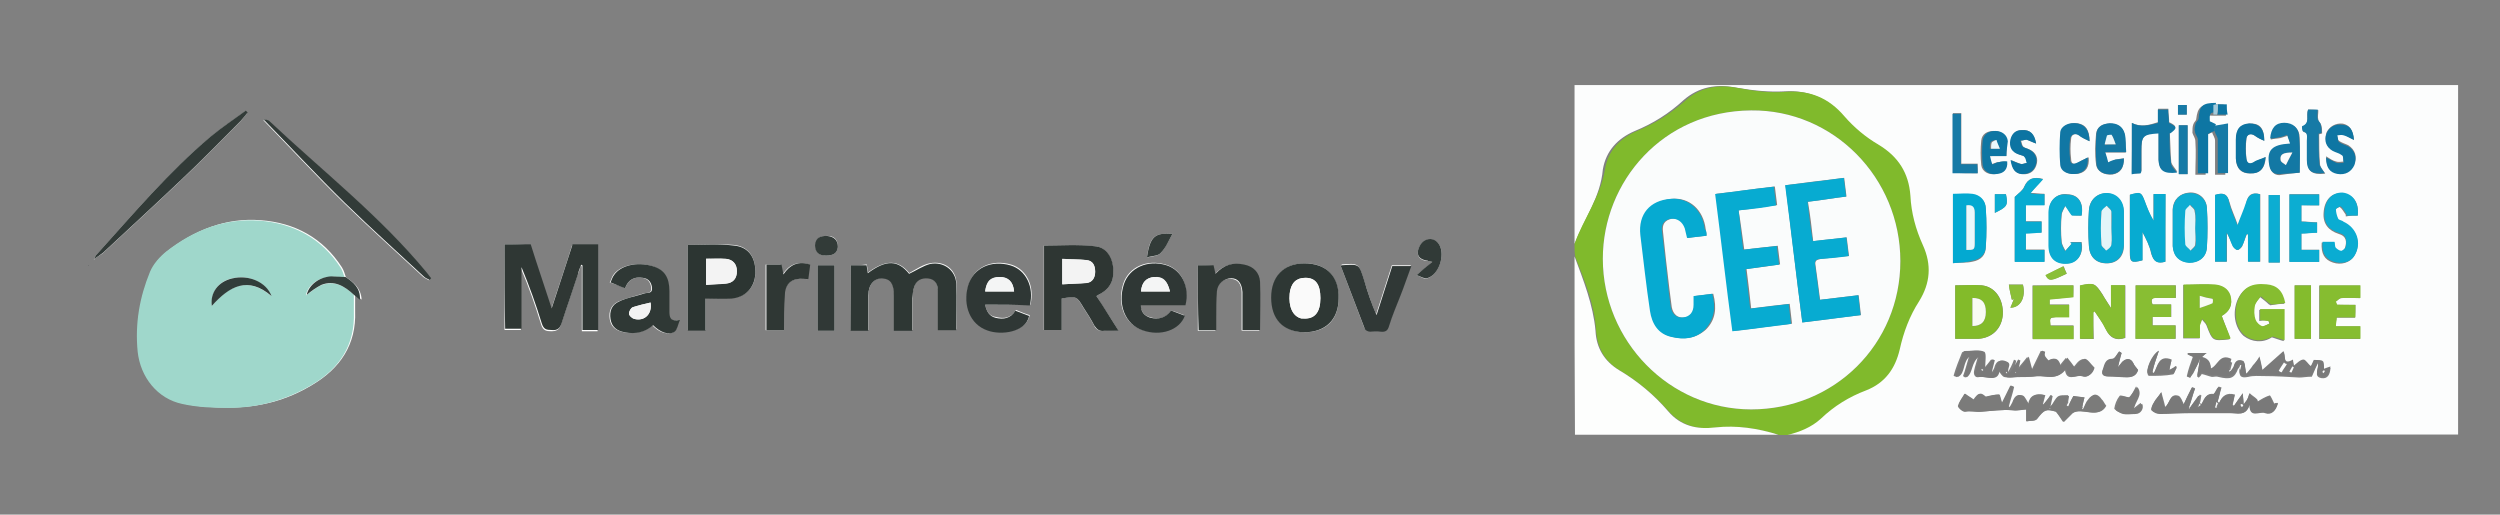 <?xml version="1.0" encoding="utf-8"?>
<!-- Generator: Adobe Illustrator 26.0.1, SVG Export Plug-In . SVG Version: 6.00 Build 0)  -->
<svg version="1.1" id="Calque_1" xmlns="http://www.w3.org/2000/svg" xmlns:xlink="http://www.w3.org/1999/xlink" x="0px" y="0px"
	 viewBox="0 0 1193.2 245.6" style="enable-background:new 0 0 1193.2 245.6;" xml:space="preserve">
<rect x="0" y="0" width="1193.2" height="245.6" fill="#808080" stroke="none"/>
<style type="text/css">
	.st0{fill:#FCFDFD;}
	.st1{fill:#80BA2C;}
	.st2{fill:#FDFEFD;}
	.st3{fill:#7B7B7A;}
	.st4{fill:#07ABD1;}
	.st5{fill:#84BC2D;}
	.st6{fill:#86BD30;}
	.st7{fill:#7A7A7A;}
	.st8{fill:#83BB2A;}
	.st9{fill:#87BE32;}
	.st10{fill:#88BE33;}
	.st11{fill:#797979;}
	.st12{fill:#0CADD2;}
	.st13{fill:#0AACD2;}
	.st14{fill:#03A9D1;}
	.st15{fill:#1177A4;}
	.st16{fill:#0BACD2;}
	.st17{fill:#1378A4;}
	.st18{fill:#0E76A3;}
	.st19{fill:#0C74A2;}
	.st20{fill:#167AA6;}
	.st21{fill:#8ABF37;}
	.st22{fill:#A2CADB;}
	.st23{fill:#FAFCFC;}
	.st24{fill:#F8FBF4;}
	.st25{fill:#E3F5F9;}
	.st26{fill:#EBF8FB;}
	.st27{fill:#06AAD1;}
	.st28{fill:#FEFEFE;}
	.st29{fill:#9FD7CB;}
	.st30{fill:#2F3734;}
	.st31{fill:#2E3734;}
	.st32{fill:#2E3633;}
	.st33{fill:#2C3532;}
	.st34{fill:#2F3735;}
	.st35{fill:#2F3835;}
	.st36{fill:#303836;}
	.st37{fill:#323B38;}
	.st38{fill:#313A37;}
	.st39{fill:#343F3C;}
	.st40{fill:#313D3A;}
	.st41{fill:#F3F3F3;}
	.st42{fill:#F4F5F5;}
	.st43{fill:#FAFAFA;}
</style>
<g>
	<path class="st0" d="M751.5,116.4c0-25.1,0-50.6,0-75.8c140.6,0,281.3,0,421.7,0c0,55.7,0,111.2,0,166.8c-107,0-214,0-321,0
		c5.7-1.4,11.3-3.5,16-7.8c6.4-6,13.8-10.2,21.6-13.5c8.9-3.5,14.2-10.2,16-19.5c1.8-8.2,4.6-16,9.3-23.1c5.7-8.5,6-17.3,1.8-26.6
		c-3.5-7.5-5.7-15.3-6-23.7c-0.7-11-6-18.4-15.3-24.4c-6-3.5-11.7-8.2-16.2-13.5c-7.5-8.5-16.2-12.4-27.7-11.7
		c-7.5,0.4-15.3-0.4-23.1-1.8c-9.5-1.8-17.7-0.4-25.1,6c-6.8,6.3-14.6,11.2-23.2,14.7C772.1,66,766.5,72,765,80.9
		C763.9,94,756.2,104.4,751.5,116.4z M1058.6,49.8c-0.7,0-1.4,0-2.2,0c-6,0-7.5,1.4-8.2,7.1c0,0.7-1.1,1.4-1.4,2.5
		c-0.4,1.1-0.4,2.5-0.4,4c0.4,1.4,1.4,2.5,1.4,4c0.4,5.3,0,10.6,0,16c1.8,0,3.5,0,4.9,0c0-3.1,0-6.4,0-9.5s0-6,0-9.3
		c1.1-0.4,2.2-1.1,3.1-1.4c0.4,1.4,1.4,2.5,1.4,4c0,5.3,0,11,0,16.2c1.8,0,3.1,0,4.9,0c0-7.8,0-15.6,0-23.7
		c-2.2,0.4-4.2,0.7-6.4,1.1c-1.1-0.4-2.2-1.1-2.9-1.4c0-2.2-0.7-4.6,2.9-4.2c0.7,0,1.1,0,1.8,0c1.4,0,3.1,0,4.9,0
		c0-1.8,0-3.1-0.4-4.9C1061.5,49.8,1060.1,49.8,1058.6,49.8z M1050.1,171c1.1-0.7,1.8-1.4,2.9-2.5c-2.9,0-6,0-8.9,0
		c0,0.4,0,0.4,0,0.7c0.7,0.4,1.8,0.7,2.5,1.1c-1.1,3.1-2.2,6-2.9,9.3c0.4,0.4,1.1,0.4,1.4,0.7c0.7-1.1,1.4-1.8,1.8-2.9
		C1048.4,175.2,1049.5,173,1050.1,171c-0.4,2.9-1.1,6-1.4,8.9c0.4,0,0.4,0,0.7,0.4c0.7-0.7,1.4-1.4,1.4-1.8c1.8,0.4,3.5,1.1,4.9,1.4
		c1.1,0,2.2-0.4,3.1,0c5.7,1.4,7.8,0.7,9.5-4.2c0.4,0.4,0.7,0.4,0.7,0.7c-0.4,3.1,0.4,4.2,4,3.5c2.5-0.7,5.3-0.4,7.8-0.4
		c5.7,0,11,0.4,16.6,0.7c1.8,0,3.5-0.4,6-0.4c0.7-1.4,1.4-3.5,2.9-6.4c0.7,2.9-2.5,6.4,1.8,7.1c2.9,0.4,4-1.8,4.2-4.9
		c-1.4,0.4-2.2,0.7-3.1,1.1c-0.4-4.2-0.4-4.2-4.9-4.2c-0.7,1.1-1.4,2.5-1.4,2.9c-1.4-1.4-2.5-3.5-3.5-3.1c-1.8,0-3.1,1.8-4.6,2.9
		c0-0.7-0.4-1.8-0.4-2.9c-5.3,2.9-3.1-2.2-4.6-4c-3.1,2.9-6.4,5.7-10,8.9c-0.4-1.8-0.7-3.5-1.4-6.4c-1.4,1.8-2.5,3.1-3.1,4.2
		c-1.1,1.4-2.2,2.5-3.1,4c-0.4-0.7,0-1.4-0.4-1.8c-0.4-1.4,0-4-1.1-4.2c-2.2-1.1-4-0.4-4.6,2.5c0,0.7-1.1,1.4-1.4,2.2l-0.4-0.4
		c0.4-1.4,0.7-2.9,1.1-4.2c-5.7-2.9-6.4,3.5-10,4.6C1055.5,173.4,1053.7,171.2,1050.1,171z M1045.2,194.7l-0.4-0.4
		c1.1-2.9,1.8-6,2.9-8.9c-0.4-0.4-1.1-0.4-1.4-0.7c-1.4,2.9-2.9,5.7-4,8.2c-0.7-1.4-1.4-3.5-2.5-4c-4.2-1.4-4,3.5-6.4,5.3
		c-0.4-2.2-1.1-4-1.8-7.1c-1.4,2.2-2.9,3.5-3.5,4.9c-0.7,1.1-1.4,2.9-1.1,3.5c0.7,1.1,2.5,1.8,4,1.8c4.9,0,10-0.4,14.9-0.4
		c6,0,12.4,0,18.4,0c3.5,0,7.8,2.2,9.5-4c0,6.7,5.3,2.9,7.5,4c2.5,1.1,4.9-1.1,6-4.6c-1.1,0-1.8,0-1.8,0.4c-0.7-1.4-1.8-4-2.2-4
		c-2.2,0.7-4,1.8-5.7,2.9c0,0,0-0.7-0.4-1.1c-1.1-1.1-2.5-1.8-3.5-2.9c-0.4,1.1-0.7,2.5-1.4,3.5c-0.4,0.4-0.7,0.7-1.4,1.8
		c0-1.8-0.4-2.9-0.4-5.3c-1.8,2.5-3.1,4.2-4.2,6c-0.4,0-0.4-0.4-0.7-0.4c0.4-1.8,0.7-3.1,1.1-4.9c-4.2-1.1-6,0.7-7.5,4
		c-0.4-0.4-0.4-0.4-0.7-0.7c0.7-2.2,1.1-4.6,1.8-6.7c-0.4,0-1.1-0.4-1.4-0.4c-0.7,1.4-1.8,3.5-2.5,3.5c-4-0.4-4,3.1-5.7,4.9
		c-0.4-0.4-0.7-0.4-0.7-0.7c0.4-1.1,0.4-2.5,0.7-3.5c-0.4,0-0.7-0.4-0.7-0.4C1048.1,190.8,1046.6,192.9,1045.2,194.7z M958.1,178.1
		c-0.4-0.4-0.4-0.4-0.7-0.7c0-1.8,2.2-4-0.7-4.9c-2.9-1-4.2,0.4-4.9,3.1c-0.4,1.1-1.1,1.8-1.4,2.5l-0.4-0.4c0.4-1.8,1.1-4,1.4-5.7
		c-0.4,0-0.7-0.4-1.1-0.4c-1.1,1.4-2.2,2.9-3.5,4.2c0-3.1,1.1-7.1-0.4-7.8c-2.2-1.1-5.3-0.4-8.2-0.4c-0.4,0-0.7,0-0.7,0
		c-0.4,0.4-1.1,0.4-1.1,0.7c-1.4,3.5-2.9,7.1-4,11c0.4,0.4,1.1,0.4,1.4,0.7c4-1.8,2.2-7.5,6-10c-1.1,3.5-1.8,6.7-2.9,9.5
		c0.4,0.4,0.7,0.4,1.1,0.7c3.1-2.2,2.2-7.1,6-10c-0.7,2.9-1.4,4.6-1.8,6.7c-0.4,1.8,0.4,3.5,2.2,3.1c3.5-0.7,8.5,2.5,9.3-3.1
		c1.1,1.1,1.8,2.9,3.1,3.1c1.8,0.4,4,0,6,0c2.9,0,6,0,8.9-0.4c4.6-0.4,10,2.5,13.8-3.5c0.7,6.7,5.3,2.5,8.2,3.5
		c2.5,1.1,4.6-1.1,5.3-4c-1.8-1.4-3.5-4.2-4.9-4.2c-2.2,0.4-3.5,2.9-4.6,4c-1.1-1.4-2.5-2.9-3.5-4.6c-1.1,1.4-2.2,2.5-3.1,4
		c-0.7-2.9-2.2-4.9-5.7-2.5c0,0-1.4-1.4-1.8-2.2c-0.4-0.7,0-1.4,0-2.2c-0.4,0-0.7-0.4-1.4-0.4c-1.4,2.9-2.9,6-4.6,9.5
		c-0.7-2.5-1.1-4.2-1.8-6.7c-2.2,2.9-4.2,4.9-6,7.5l-0.4-0.4c0.4-1.8,0.7-3.5,1.1-5.3c-0.4,0-0.7-0.4-1.1-0.4
		C960.5,173.8,959.4,175.9,958.1,178.1z M994.5,195c-0.4-0.4-0.4-0.4-0.7-0.7c0.4-1.8,0.7-3.5,1.1-4.6c-2.2-0.4-3.5-0.4-5.3-0.7
		c-0.7,1.1-1.4,2.5-1.8,3.5c0,0-0.4-0.4-0.7-0.4c0-1.1,0.4-2.2,0.4-3.1c-4.9,0-4.9,0-7.1,3.5c-0.4,0.7-1.1,1.4-1.8,2.2v-0.4
		c0.4-1.8,0.7-3.5,1.1-5.3c-0.4,0-0.7-0.4-0.7-0.4c-1.1,1.4-2.5,2.9-3.5,4.6l-0.4-0.4c0.4-1.4,0.7-2.9,1.1-4.2
		c-4.6-1.1-7.1,0.4-7.8,4.2c-1.1-1.4-1.8-3.5-2.9-4c-2.5-0.7-3.5,1.1-4.6,3.1c-0.4,1.1-1.1,1.8-1.4,2.5c-0.4,0-0.4-0.4-0.7-0.4
		c0.7-3.1,1.8-6,2.5-9.3c-0.4-0.4-1.1-0.4-1.4-0.7c-1.4,2.9-2.9,5.7-4.2,8.5c-0.7-1.8-1.1-4.2-1.4-4.2c-2.2,0-4,0.7-6.4,1.1
		c-2.5-2.2-3.1-2.2-5.7,1.4c-1.4-1.1-2.9-1.8-4.2-2.9c-1.1,1.8-2.9,3.5-3.1,5.7c-0.4,0.7,2.2,2.9,3.1,2.9c2.9-0.4,5.3,0.4,7.8,0
		c4.9-0.4,10-1.1,14.9-0.7c2.5,0.4,5.3-0.4,6.7-0.4c0,2.2,0,4,0,5.7c1.8-0.4,4,0,4.9-1.1c3.5-4.6,4.2-4.9,9.3-3.5
		c1.4,2.2,2.5,3.5,3.5,4.9c1.4-1.4,2.9-2.9,4.2-4.2c4.6-3.1,12.4,3.1,16-3.5c-1.1-1.4-1.4-2.5-2.2-3.1c-0.7-1.1-1.8-2.2-2.9-2.2
		s-2.2,1.1-3.1,2.2C995.6,192.3,995.3,193.6,994.5,195z M1057.2,124.9c2.2,0,4,0,5.7,0c0-4.6,0-9.3,0-13.8c1.1,2.2,1.8,4.2,2.9,6.4
		c0.4,0.7,1.4,1.8,2.2,1.8c0.7,0,1.8-1.1,2.2-1.8c0.7-1.8,1.4-4,2.2-5.7c0.4,0,0.4,0,0.7,0c0,4.2,0,8.9,0,13.1c2.2,0,4,0,5.7,0
		c0-11,0-21.6,0-32.2c-4.2-1.1-6,0.4-6.7,4.2c-0.7,3.5-2.5,6.7-4,10.6c-1.4-4.2-3.1-7.5-4-11c-1.1-4.2-3.1-4.6-6.7-3.5
		C1057.2,103.6,1057.2,114.2,1057.2,124.9z M1060.4,150.8c4-2.5,5.3-5.7,4-9.5c-1.1-3.5-4-4.9-7.1-5.3c-4.9-0.4-10.2,0-15.3,0
		c0,8.9,0,17.3,0,25.5c2.9,0,4.9,0,7.8,0c0-2.2,0-4.2,0-6c0-1.1,0.7-2.2,1.1-3.1c0.7,1.1,1.8,1.8,2.2,2.9c2.9,7.5,2.9,7.5,10.6,6.7
		c0,0,0.4,0,0.7-0.4C1063.2,158.2,1061.9,154.6,1060.4,150.8z M999.1,149c0.4,0,0.4-0.4,0.7-0.4c1.8,2.9,4,5.7,5.3,8.5
		c1.8,4.2,4.9,5.7,9.3,4.2c0-8.5,0-17.1,0-25.1c-2.5,0-4.2,0-6.7,0c0,3.5,0,7.1,0,11c-1.8-2.9-3.1-4.6-4.2-6.7
		c-3.5-5.3-4-5.7-10.6-4.2c0,8.5,0,17.1,0,25.5c2.2,0,4.2,0,6.4,0C999.1,157.5,999.1,153.2,999.1,149z M1033.5,124.9
		c0-11,0-21.6,0-32.2c-2.2,0-3.5,0-5.7,0c0,4.2,0,8.5,0,12.7c-1.8-3.1-2.9-6-4.2-9.3c-1.4-4.2-1.8-4.6-7.1-3.1c0,9.3,0,18,0,27.3
		c0,4.9,0.7,5.3,6,4c0-4.6,0-8.9,0-13.5c1.8,3.1,3.5,6.7,4.2,10.2C1027.9,124.9,1029.9,126,1033.5,124.9z M1082.7,153.2
		c0,0.4,0.4,0.7,0.4,1.4c-1.4,0.4-2.9,1.4-4,1.4c-1.1-0.4-2.5-1.8-2.9-2.9c-0.7-2.2-0.7-4.6-0.4-6.7c0.4-1.8,1.8-3.1,2.9-4.6
		c1.4,1.1,2.9,2.2,4.2,3.5c0.4,0,0.4,0.4,0.7,0.4c2.2-0.4,4.6-0.7,6.7-0.7c-1.1-5.7-4-8.5-8.9-8.9c-6.7-0.7-11,1.4-13.5,7.1
		c-2.5,6-1.4,13.1,2.9,17.1c4,3.1,9.3,3.5,13.5,0.7c2.2,0.7,4,1.4,5.7,1.8c0-5.7,0-10.2,0-14.9c-4,0-7.8,0-11.7,0c0,2.2,0,3.5,0,5.3
		C1080.7,152.8,1081.6,152.8,1082.7,153.2z M933.2,136.2c0,8.5,0,17.1,0,25.5c4,0,7.5,0,11,0c6.7-0.4,11.3-4.9,11.7-11.7
		c0.4-7.1-3.5-13.1-10-13.8C942.1,135.9,937.9,136.2,933.2,136.2z M989.6,136.2c-6.7,0-13.1,0-19.5,0c0,8.5,0,17.1,0,25.5
		c6.7,0,13.1,0,19.5,0c0-2.2,0-4,0-6.4c-4,0-7.5,0-11,0c-0.4-3.5-0.4-3.5,2.5-4c2.2,0,4.2,0,6.4,0c0-2.5,0-4,0-6c-3.1,0-6,0-9.3,0
		c0-1.1,0-2.5,0-2.5c4-0.4,7.5-0.7,11.3-1.1C989.6,140.1,989.6,138,989.6,136.2z M1019.3,136.2c0,8.5,0,17.1,0,25.5
		c6.7,0,12.7,0,19.1,0c0-2.2,0-4,0-6.4c-4,0-7.5,0-11,0c0-1.4,0-2.5,0-4c3.1,0,6,0,8.9,0c0-2.2,0-4,0-6c-3.1,0-6,0-8.9,0
		c-1.1-2.5,0-3.5,2.2-3.1c2.9,0,5.7,0,8.9,0c0-2.5,0-4.2,0-6C1032.1,136.2,1025.7,136.2,1019.3,136.2z M1124.2,145.5
		c-3.1,0-6,0-8.9,0c-0.4-0.4-0.4-0.7-0.7-1.4c1.1-0.7,1.8-1.8,2.9-1.8c2.9-0.4,6,0,8.9,0c0-2.5,0-4.2,0-6c-6.7,0-13.1,0-19.5,0
		c0,8.5,0,17.1,0,25.5c6.7,0,13.1,0,19.5,0c0-2.2,0-4,0-6c-4,0-7.5,0-11.7,0c0-1.4,0.4-2.9,0.4-4.2c3.1,0,6,0,8.9,0
		C1124.2,149.7,1124.2,147.9,1124.2,145.5z M1037,108.9c0,2.9,0,5.7,0,8.5c0.4,4.6,3.1,7.8,7.8,7.8c4.6,0.4,8.2-2.5,8.5-7.1
		c0.4-6.4,0.4-12.7,0-19.1c-0.4-4.6-4.2-7.5-8.5-7.1c-4.2,0.4-7.5,3.1-7.8,7.8C1037,103.3,1037,106.2,1037,108.9z M1013.7,109.3
		c0-2.9,0-5.3,0-8.2c-0.4-5.3-3.5-8.5-8.2-8.9c-4.6,0-8.2,3.1-8.5,8.2c-0.4,5.7-0.4,11.3,0,17.1c0.4,5.3,3.5,8.2,8.5,8.2
		c4.9,0,8.2-3.1,8.2-8.5C1013.7,114.2,1013.7,111.8,1013.7,109.3z M932.1,125.6c3.5-0.4,6.4,0,9.3-0.7c4-0.7,6.4-3.1,6.4-7.1
		c0.4-6,0.4-12,0-17.7c0-4-2.5-6.7-6.4-7.1c-3.1-0.4-6,0-9.3,0c0,1.4,0,2.5,0,4C932.1,105.8,932.1,115.3,932.1,125.6z M1125.3,102.9
		c0.7-6.4-2.2-10.2-7.8-10.6c-4.9-0.4-8.2,3.5-8.5,9.3c-0.4,5.3,2.5,8.5,7.1,10c4,1.1,4,4,3.1,6.7c0,0.7-1.4,1.8-2.2,1.8
		c-1.1,0-2.2-0.7-2.5-1.4c-0.7-0.7-0.4-1.8-0.7-2.9c-2.2,0-4,0-5.7,0c-0.4,5.3,1.4,8.2,5.3,9.5c4,1.4,8.2,0,10-2.9
		c4-6,1.4-13.5-5.3-16.2c-1.1-0.4-2.2-0.7-2.5-1.4c-0.7-1.4-1.1-3.1-1.1-4.6c0-0.4,1.8-1.4,2.2-1.4c1.1,0.7,1.8,2.2,2.5,3.1
		c0.4,0.4,0.4,0.7,0.4,1.4C1121.8,102.9,1123.5,102.9,1125.3,102.9z M961.6,94c0,9.5,0,20.2,0,30.8c4.9,0,9.5,0,14.2,0
		c0-2.2,0-4,0-5.7c-3.1,0-6,0-8.9,0c0-2.9,0-5.3,0-7.8c2.5,0,4.9-0.4,7.5-0.4c0-1.8,0-3.5,0-5.3c-2.9,0-4.9,0-7.5,0
		c0-2.9,0-5.3,0-7.8c3.1,0,6,0,8.9,0c0-1.8,0-3.5,0-5.3c-2.2,0-4.2-0.4-6.7-0.4c2.2-2.5,4-4.6,6-6.7c-4.2-1.1-7.1-0.4-8.9,3.5
		C965.4,90.9,963.4,92.3,961.6,94z M1106.9,98c0-1.8,0-3.5,0-5.3c-4.9,0-9.5,0-14.2,0c0,11,0,21.6,0,32.2c4.9,0,9.5,0,14.2,0
		c0-2.2,0-4,0-5.7c-2.9,0-5.7,0-8.5,0c0-2.9,0-4.9,0-7.8c2.5,0,4.9-0.4,7.5-0.4c0-1.8,0-3.1,0-4.9c-2.5,0-4.9-0.4-7.5-0.4
		c0-2.9,0-5.3,0-7.8C1101.2,98,1104,98,1106.9,98z M1017.5,58.7c0,8.5,0,16.2,0,24.1c1.8,0,2.9,0,4.2-0.4c0-0.4,0.4-0.7,0.4-1.1
		c0-3.1,0-6.4,0-9.5c0-7.1,0.7-7.8,8.2-8.5c0,4.2,0,8.5,0,12.7c0,4.9,2.2,6.7,8.9,6c-1.1-1.8-2.5-3.1-2.9-4.6
		c-0.4-4.6-0.4-9.5-0.7-14.2h0.4c3.1-2.5,2.9-3.1-0.7-4.9c0-2.2-0.4-4.2-0.4-6.4c-1.8,0-3.1,0-4.9,0c0,2.5,0,4.6,0,6.4
		C1025.7,59.7,1021.8,60.8,1017.5,58.7z M993.5,102.9c1.1-6-1.4-10-6.7-10.2c-4.9-0.7-8.9,2.9-8.9,8.5c0,5.3,0,10.6,0,16
		c0,6,3.5,8.9,8.9,8.5c4.9-0.4,7.8-4.6,6.7-10.2c-1.8,0-3.5,0-5.3,0c0.4,0.4,0.4,0.4,0.7,0.7c-1.1,1.1-2.2,2.5-3.1,3.5
		c-0.7-1.4-1.8-3.1-1.8-4.6c-0.4-4-0.4-8.2,0-12.4c0-1.4,1.1-2.9,1.8-4.6c1.1,1.4,1.8,2.9,2.9,4.2c0,0.4,0.4,0.4,0.4,0.4
		C990.2,102.9,992,102.9,993.5,102.9z M1097.6,82.4c0-5.7,0-11.3,0-16.6c0-4.2-2.9-6.7-7.1-6.7s-6.4,2.5-6.7,7.5
		c1.4-0.4,3.1-0.4,4.6-0.7c1.1-0.4,2.5-0.7,3.5-1.1c0.4,1.4,1.1,2.9,1.4,4.2c-8.5,0.7-11,3.1-10,10c0.4,2.5,1.8,4.6,4.6,4.6
		C1090.9,83.1,1094.1,82.7,1097.6,82.4z M1013.7,75.6c-1.4,0-2.9,0.4-4.2,0.7c-1.1,0.4-2.5,1.1-3.5,1.4c-0.4-1.4-0.7-2.9-1.4-4.9
		c4,0,6.7,0,10,0c-0.4-3.1,0-6-0.7-8.9c-0.7-3.5-3.5-4.9-7.1-4.9c-3.1,0-6,1.4-6.4,4.9c-0.4,4.6-0.7,9.5,0,14.5
		c0.4,3.5,4,5.3,7.8,4.9C1011.9,82.7,1013.7,80.3,1013.7,75.6z M1123.5,66.8c-0.4-4.9-2.2-7.1-5.3-7.8c-3.5-0.4-6.4,1.4-7.8,4.2
		c-1.1,3.1,0,6.4,2.9,8.2c1.4,0.7,3.1,1.1,4.6,2.2c0.7,0.7,0.4,2.2,0.7,3.5c-1.1,0-2.5,0.4-3.5,0c-1.8-0.4-3.1-1.4-4.9-2.5
		c0,4.9,1.8,7.5,5.3,7.8c4,0.7,6.7-1.1,8.2-4.2c1.4-3.5,0.4-6.7-2.9-8.9c-1.4-0.7-3.1-1.1-4.6-2.2c-0.7-0.7-0.7-2.2-0.7-3.1
		c1.1,0,2.2-0.4,3.1,0C1120,65,1121.3,65.7,1123.5,66.8z M1095.2,136.2c0,8.5,0,17.1,0,25.5c2.9,0,5.3,0,7.8,0c0-8.5,0-17.1,0-25.5
		C1100.1,136.2,1097.6,136.2,1095.2,136.2z M997.3,67.4c0-5.3-1.8-7.8-5.3-8.5c-4-0.7-7.8,1.1-8.2,4.2c-0.7,4.9-0.7,10.2,0,15.6
		c0.4,3.5,4.2,4.9,8.2,4.2c3.5-0.7,5.3-3.1,4.9-7.8c-1.8,0.7-3.5,1.4-4.9,2.5c-2.2,1.1-3.5,0.7-3.5-1.8c-0.4-3.1-0.4-6.4,0-9.5
		c0-2.2,2.2-2.9,4-1.8C993.5,65.7,995.3,66.5,997.3,67.4z M1080.7,67.2c0-6.4-2.5-8.5-7.1-8.2c-4.2,0.4-6.4,2.5-6.4,7.8
		c0,2.9,0,6,0,8.9c0,4.6,2.5,7.1,6.7,7.1c4.6,0,7.1-2.2,7.5-7.8c-2.2,1.1-4,1.4-5.7,2.5c-2.2,1.4-3.5,0.4-3.5-1.8
		c-0.4-3.1-0.4-6.4,0-9.5c0-2.2,2.2-2.9,4-1.4C1077.4,65.7,1079.2,66.5,1080.7,67.2z M1088.1,125.3c0-11,0-21.6,0-32.2
		c-1.8,0-3.5,0-5.3,0c0,11,0,21.6,0,32.2C1084.5,125.3,1086.3,125.3,1088.1,125.3z M1101.6,52.3c-1.1,2.9,1.1,6.4-2.5,8.2
		c-0.4,0,0,2.5,0.4,2.5c2.9,0.7,1.8,2.9,1.8,4.6c0,2.9,0,6,0,8.9c0,5.3,2.2,7.1,8.5,6.4c-1.1-1.8-2.5-3.1-2.5-4.6
		c-0.4-4.6-0.4-9.5-0.4-14.2l1.4-0.4c0-1.4,0-2.9-0.4-4s-1.4-1.8-1.4-2.5c-0.4-1.4,0-2.9,0-4.6C1104.4,52.3,1102.9,52.3,1101.6,52.3
		z M957.6,74.5c0-2.5,0.4-4.9,0-7.1c-0.4-3.5-2.9-4.9-6-4.9s-5.7,1.4-6,4.6c-0.4,4-0.4,7.8,0,11.7c0.4,3.1,3.5,4.9,7.1,4.2
		c3.1-0.7,4.9-2.5,4.6-6c-1.4,0-2.9,0.4-4,0.4c-1.1,0.4-2.2,0.7-3.1,1.1c-0.4-1.1-0.7-2.5-1.1-4C952.7,74.5,955.2,74.5,957.6,74.5z
		 M943.9,82.7c0-1.8,0-2.9,0-4.6c-2.9,0-4.9,0-7.8,0c0-8.2,0-16,0-24.1c-1.4,0-2.9,0-4,0c0,9.5,0,18.8,0,28.4
		C936.1,82.7,939.9,82.7,943.9,82.7z M971.8,68.5c-1.1-4.6-2.9-6.7-6.7-6.4c-2.9,0-4.9,1.8-5.3,4.6c-0.7,3.5,1.1,6,4.2,7.1
		c0.7,0.4,1.8,0.4,2.5,1.1s0.7,1.8,1.1,2.9c-1.1,0-2.2,0.7-3.1,0.4c-1.4-0.4-2.9-1.1-4.6-1.8c0.7,4.6,2.2,6.4,5.3,6.7
		c3.1,0.4,5.7-1.1,6.7-4.2c1.1-3.1,0-6-3.1-7.5c-1.1-0.4-2.2-0.7-3.1-1.4c-0.7-0.7-0.7-1.8-1.1-2.9c1.1,0,2.2-0.7,2.9-0.4
		C968.7,67.2,970.1,67.8,971.8,68.5z M1012.6,168.5c-0.4-0.4-0.7-0.4-1.1-0.7c-1.1,1.4-2.2,3.5-3.1,3.5c-3.5,0-3.5,2.9-4.6,4.9
		c-1.1,2.5,0,3.5,2.5,3.5c2.9,0,6,0.4,8.9,0.4s4.6-1.1,5.3-3.5c-1.1-1.1-1.8-2.2-2.2-3.1c-1.1-2.5-2.9-2.5-4.9-1.1
		c-0.7,0.7-1.4,1.4-2.5,2.9C1011.5,172.3,1011.9,170.3,1012.6,168.5z M1044.1,83.1c0-8.2,0-16,0-23.3c-1.8,0-2.9,0-4.2,0
		c0,7.8,0,15.6,0,23.3C1041.3,83.1,1042.4,83.1,1044.1,83.1z M1016.2,189.7c-2.2-0.4-4.2-1.4-4.6-0.7c-1.4,1.8-2.2,4-2.5,6
		c0,0.4,2.2,1.8,3.5,2.2c1.8,0.4,4,0,6,0c2.9,0,4.6-2.5,3.1-4.9c-1.1,0.7-2.2,1.8-4,3.1c0.4-4.2,4.6-6.7,1.8-11
		C1018.2,186.9,1017.3,188.7,1016.2,189.7z M1030.4,167.4c-3.1,1.8-6.4,9.5-5.3,11.3c0,0.4,0.4,0.7,0.7,0.7c4,0,7.5,0,11.3-0.7
		c0.7,0,1.1-2.2,1.8-3.1c-0.4,0-0.4-0.4-0.7-0.4c-0.7,0.4-1.8,1.1-2.9,1.8c0.4-2.2,0.7-3.5,1.1-4.9c-6.4-2.5-6.4,2.9-8.5,6.4
		c-0.4,0-0.4-0.4-0.7-0.4C1027.9,174.5,1028.9,171.7,1030.4,167.4z M960.2,143c0.4,0,0.7,0,1.1-0.4c-0.7,1.4-1.1,2.9-1.8,4.2
		c4.9,0,7.5-4.9,6-11c-2.2,0-4,0-6.7,0C959.1,138.6,959.8,140.8,960.2,143z M952.1,92.7c0,3.1,0,6,0,8.9c5.7-2.9,6.4-3.5,5.3-8.9
		C955.6,92.7,953.8,92.7,952.1,92.7z M986.4,130.6c-0.7-1.4-1.1-2.5-1.4-3.5c-3.1,1.4-5.7,2.9-8.5,4.2
		C977.8,134.4,978.9,134.1,986.4,130.6z M1039.5,50.1c0,1.8,0,3.1,0,4.6c1.8,0,3.1,0,4.2,0c0-1.8,0-3.1,0-4.6
		C1042.4,50.1,1041,50.1,1039.5,50.1z"/>
	<path class="st1" d="M751.5,116.4c4.2-12,12.4-22.4,14.5-35.5c1.4-8.9,7.1-14.9,15.3-18.4c8.5-3.5,16-8.2,23.1-14.5
		c7.1-6.4,15.6-7.8,25.1-6c7.5,1.4,15.3,2.5,23.1,1.8c11.3-0.7,20.2,2.9,27.7,11.7c4.6,5.3,10.2,10,16.2,13.5
		c9.5,5.7,14.5,13.5,15.3,24.4c0.4,8.2,2.5,16,6,23.7c4.2,9.3,3.5,18-1.8,26.6c-4.6,7.1-7.5,14.9-9.3,23.1c-2.2,9.3-7.1,16-16,19.5
		c-8.2,3.1-15.3,7.5-21.6,13.5c-4.6,4.2-10.2,6.4-16,7.8c-1.4,0-2.5,0-4,0c-10-3.1-19.8-4.6-30.1-3.5c-8.9,1.1-16.6-1.1-22.6-7.8
		c-6.7-7.8-14.5-14.2-23.3-19.5c-7.1-4.2-10.6-10.6-11.3-18.8c-0.7-12.4-5.3-23.7-10-35.5C751.5,120.6,751.5,118.5,751.5,116.4z
		 M907,124.6c0-39.7-31.9-72.3-71.2-71.9c-42.2,0.4-70.8,34-70.8,70.8c0,39.3,31.9,71.9,70.8,71.9C875.5,195.4,907,164.2,907,124.6z
		"/>
	<path class="st2" d="M751.5,122.4c4.2,11.3,8.9,23.1,10,35.5c0.4,8.2,4.2,14.5,11.3,18.8c8.9,5.3,16.6,11.7,23.3,19.5
		c6,7.1,13.8,8.9,22.6,7.8c10.2-1.1,20.2,0.4,30.1,3.5c-32.2,0-64.8,0-97.1,0C751.5,179.2,751.5,150.8,751.5,122.4z"/>
	<path class="st3" d="M987.8,192.5c0.7-1.4,1.4-2.5,1.8-3.5c1.8,0.4,3.1,0.4,5.3,0.7c-0.4,1.1-0.7,2.9-1.1,4.6c0,0.4,0,0.7,0,0.7
		c0.4,0,0.4,0,0.7-0.4c0.7-1.4,1.1-2.9,2.2-4c0.7-1.1,2.2-2.2,3.1-2.2c1.1,0,1.8,1.4,2.9,2.2c0.7,0.7,1.1,1.8,2.2,3.1
		c-4,6.7-11.3,0.4-16,3.5c-1.4,1.4-2.9,2.9-4.2,4.2c-1.1-1.4-1.8-2.9-3.5-4.9c-4.9-1.4-5.3-1.1-9.3,3.5c-0.7,1.1-3.1,0.7-4.9,1.1
		c0-1.8,0-3.5,0-5.7c-1.4,0-4.2,0.7-6.7,0.4c-4.9-0.4-10,0.4-14.9,0.7c-2.5,0-4.9-0.7-7.8,0c-1.1,0-3.5-2.2-3.1-2.9
		c0.7-2.2,2.2-4,3.1-5.7c1.4,1.1,2.9,1.8,4.2,2.9c2.5-3.5,3.1-3.5,5.7-1.4c2.5-0.7,4.6-1.1,6.4-1.1c0.4,0,1.1,2.5,1.4,4.2
		c1.4-2.9,2.9-5.7,4.2-8.5c0.4,0.4,1.1,0.4,1.4,0.7c-0.7,3.1-1.8,6-2.5,9.3c0.4,0,0.4,0.4,0.7,0.4c0.4-0.7,1.1-1.8,1.4-2.5
		c0.7-2.2,2.2-4.2,4.6-3.1c1.1,0.4,1.8,2.5,2.9,4c0.7-4,3.5-5.3,7.8-4.2c-0.4,1.4-0.7,2.9-1.1,4.2l0.4,0.4c1.1-1.4,2.5-2.9,3.5-4.6
		c0.4,0,0.7,0.4,0.7,0.4c-0.4,1.8-0.7,3.5-1.1,5.3l-0.4,0.4l0.4-0.4c0.7-0.7,1.4-1.4,1.8-2.2c2.2-3.5,2.2-3.5,7.1-3.5
		c0,1.1-0.4,2.2-0.4,3.1c-0.4,0.7-0.7,1.1-0.7,1.8c0.4,0,0.4,0.4,0.7,0.4C987.1,193.6,987.4,192.9,987.8,192.5z"/>
	<path class="st4" d="M1057.2,124.9c0-11,0-21.3,0-31.9c3.5-1.1,6-0.7,6.7,3.5c0.7,3.5,2.5,7.1,4,11c1.4-4,2.9-7.1,4-10.6
		s2.9-5.3,6.7-4.2c0,10.6,0,21.3,0,32.2c-1.8,0-3.1,0-5.7,0c0-4.2,0-8.9,0-13.1c-0.4,0-0.4,0-0.7,0c-0.7,1.8-1.1,4-2.2,5.7
		c-0.4,0.7-1.4,1.8-2.2,1.8c-0.7,0-1.8-1.1-2.2-1.8c-1.1-2.2-1.4-4.2-2.9-6.4c0,4.6,0,8.9,0,13.8
		C1060.8,124.9,1059.4,124.9,1057.2,124.9z"/>
	<path class="st5" d="M1060.4,150.8c1.4,4,2.9,7.1,4.2,10.6c-0.4,0.4-0.7,0.4-0.7,0.4c-7.8,0.7-7.8,0.7-10.6-6.7
		c-0.4-1.1-1.4-1.8-2.2-2.9c-0.4,1.1-0.7,2.2-1.1,3.1c0,2.2,0,4,0,6c-2.9,0-4.9,0-7.8,0c0-8.5,0-17.1,0-25.5c5.3,0,10.2-0.4,15.3,0
		c3.1,0.4,6,1.8,7.1,5.3C1065.7,145.5,1064.3,148.6,1060.4,150.8z M1049.9,141.2c0,2.2,0,3.5,0,5.7c2.5-0.7,4.2-1.4,6-2.2
		c0.4,0,0-1.8,0-2.2C1054.1,142.2,1051.9,141.9,1049.9,141.2z"/>
	<path class="st6" d="M999.1,149c0,4.2,0,8.5,0,12.7c-2.2,0-4.2,0-6.4,0c0-8.5,0-17.1,0-25.5c6.7-1.4,7.1-1.1,10.6,4.2
		c1.4,2.2,2.5,4,4.2,6.7c0-4.2,0-7.5,0-11c2.5,0,4.6,0,6.7,0c0,8.5,0,17.1,0,25.1c-4.2,1.4-7.1,0-9.3-4.2c-1.4-3.1-3.5-5.7-5.3-8.5
		C999.5,149,999.5,149,999.1,149z"/>
	<path class="st7" d="M962.3,177.7c1.8-2.5,4-4.6,6-7.5c0.7,2.5,1.1,4.2,1.8,6.7c1.8-3.5,3.1-6.7,4.6-9.5c0.4,0,0.7,0.4,1.4,0.4
		c0,0.7-0.4,1.4,0,2.2c0.4,0.7,1.8,2.2,1.8,2.2c3.5-2.2,4.9-0.4,5.7,2.5c1.1-1.4,2.2-2.9,3.1-4c1.4,1.8,2.5,3.1,3.5,4.6
		c1.1-1.1,2.9-3.5,4.6-4c1.4-0.4,3.1,2.5,4.9,4.2c-0.7,2.9-3.1,4.6-5.3,4c-2.9-1.1-7.5,3.1-8.2-3.5c-4,5.7-9.3,3.1-13.8,3.5
		c-2.9,0.4-6,0.4-8.9,0.4c-2.2,0-4.2,0.7-6,0c-1.1-0.4-2.2-2.2-3.1-3.1c-0.7,5.7-5.7,2.9-9.3,3.1c-2.2,0.4-2.9-1.4-2.2-3.1
		c0.4-2.2,1.1-4,1.8-6.7c-4,2.9-2.9,7.8-6,10c-0.4-0.4-0.7-0.4-1.1-0.7c0.7-2.9,1.8-6,2.9-9.5c-4,2.5-2.2,8.2-6,10
		c-0.4-0.4-1.1-0.4-1.4-0.7c1.4-3.5,2.5-7.1,4-11c0-0.4,0.7-0.7,1.1-0.7c0.4,0,0.4,0,0.7,0c2.9,0,6-0.7,8.2,0.4
		c1.1,0.7,0.4,4.6,0.4,7.8c1.4-1.8,2.5-3.1,3.5-4.2c0.4,0,0.7,0.4,1.1,0.4c-0.4,1.8-1.1,4-1.4,5.7l0.4,0.4c0.4-0.7,1.4-1.4,1.4-2.5
		c0.7-2.9,2.2-4.2,4.9-3.1c3.1,1.1,0.7,3.1,1.1,4.9c0,0.4,0,0.7,0,0.7c0.4,0,0.7,0,0.7,0c1.4-2.2,2.9-4.2,4-6.4
		c0.4,0,0.7,0.4,1.1,0.4c-0.4,1.8-0.7,3.5-1.1,5.3c0,0.4,0,0.4,0,0.7C961.9,178.1,961.9,177.7,962.3,177.7z M946.7,176.6
		c0-0.4-0.4-0.4-0.4-0.7c-0.4,0-0.4,0.4-0.7,0.4c0,0,0,0.4,0.4,0.4C946,177,946.3,177,946.7,176.6z M955.2,174.8L955.2,174.8
		c-0.4-0.4-0.4,0-0.4,0C954.9,175.2,954.9,175.2,955.2,174.8C955.2,175.2,955.2,175.2,955.2,174.8z"/>
	<path class="st4" d="M1033.5,124.9c-4,1.1-5.7,0-6.7-4c-0.7-3.5-2.5-6.7-4.2-10.2c0,4.6,0,9.3,0,13.5c-5.3,1.4-6,1.1-6-4
		c0-9.3,0-18.4,0-27.3c4.9-1.4,5.3-1.4,7.1,3.1c1.1,3.1,2.2,6,4.2,9.3c0-4.2,0-8.5,0-12.7c2.2,0,4,0,5.7,0
		C1033.5,103.6,1033.5,114.2,1033.5,124.9z"/>
	<path class="st6" d="M1082.7,153.2c-1.1,0-2.5-0.4-4-0.4c0-1.8,0-3.5,0-5.3c4,0,7.8,0,11.7,0c0,4.6,0,9.3,0,14.9
		c-2.2-0.7-3.5-1.1-5.7-1.8c-4.6,2.5-9.5,2.5-13.5-0.7c-4.2-3.5-5.3-11-2.9-17.1c2.5-5.7,6.4-7.8,13.5-7.1c4.9,0.4,7.8,3.1,8.9,8.9
		c-2.5,0.4-4.6,0.7-6.7,0.7c-0.4-0.4-0.7-0.4-0.7-0.4c-1.4-1.1-2.9-2.2-4.2-3.5c-1.1,1.4-2.5,2.9-2.9,4.6c-0.4,2.2-0.4,4.6,0.4,6.7
		c0.4,1.1,1.8,2.5,2.9,2.9s2.5-0.7,4-1.4C1083.1,153.9,1083.1,153.7,1082.7,153.2z"/>
	<path class="st8" d="M933.2,136.2c4.6,0,8.9-0.4,12.7,0c6.4,0.7,10.2,6.7,10,13.8c-0.4,6.7-5.3,11.3-11.7,11.7c-3.5,0-7.1,0-11,0
		C933.2,153.2,933.2,144.8,933.2,136.2z M941.4,142.2c0,4.6,0,9.3,0,13.5c4.2,0,6.4-2.2,6.4-6.7C947.8,144.4,946,142.2,941.4,142.2z
		"/>
	<path class="st9" d="M989.6,136.2c0,2.2,0,4,0,5.7c-4,0.4-7.5,0.7-11.3,1.1c0,0,0,1.4,0,2.5c3.1,0,6,0,9.3,0c0,2.2,0,4,0,6
		c-2.2,0-4.2,0-6.4,0c-2.9,0-2.9,0-2.5,4c3.5,0,7.5,0,11,0c0,2.2,0,4.2,0,6.4c-6.4,0-12.7,0-19.5,0c0-8.5,0-17.1,0-25.5
		C976.5,136.2,982.9,136.2,989.6,136.2z"/>
	<path class="st10" d="M1019.3,136.2c6.4,0,12.7,0,19.1,0c0,1.8,0,3.5,0,6c-2.9,0-5.7,0-8.9,0c-2.5,0-3.1,0.7-2.2,3.1
		c2.9,0,5.7,0,8.9,0c0,2.2,0,4,0,6c-2.9,0-5.7,0-8.9,0c0,1.4,0,2.5,0,4c3.5,0,7.1,0,11,0c0,2.2,0,4.2,0,6.4c-6.4,0-12.7,0-19.1,0
		C1019.3,153.2,1019.3,144.8,1019.3,136.2z"/>
	<path class="st11" d="M1050.5,193.2c1.4-2.2,1.8-5.3,5.7-4.9c0.7,0,1.4-2.5,2.5-3.5c0.4,0,1.1,0.4,1.4,0.4
		c-0.7,2.2-1.1,4.6-1.8,6.7c-0.4,0.7-0.4,1.8-0.7,2.5c0.4,0,0.4,0,0.7,0.4c0.4-0.7,0.7-1.4,0.7-2.2c1.4-3.1,3.1-4.9,7.5-4
		c-0.4,1.8-0.7,3.1-1.1,4.9c0.4,0,0.4,0.4,0.7,0.4c1.4-1.8,2.5-3.5,4.2-6c0.4,2.2,0.4,3.5,0.4,5.3c0.7-0.7,1.1-1.1,1.4-1.8
		c0.7-1.1,1.1-2.2,1.4-3.5c1.1,1.1,2.5,1.8,3.5,2.9c0.4,0.4,0.4,1.1,0.4,1.1c2.2-1.1,4-2.2,5.7-2.9c0.4,0,1.4,2.5,2.2,4
		c0,0,0.7,0,1.8-0.4c-0.7,3.5-3.1,5.7-6,4.6c-2.5-1.1-7.5,2.9-7.5-4c-1.8,5.7-6,4-9.5,4c-6,0-12.4,0-18.4,0c-4.9,0-10,0.4-14.9,0.4
		c-1.4,0-2.9-0.7-4-1.8c-0.4-0.4,0.4-2.5,1.1-3.5c0.7-1.4,2.2-2.9,3.5-4.9c0.7,3.1,1.1,4.9,1.8,7.1c2.5-1.8,2.2-6.7,6.4-5.3
		c1.1,0.4,1.8,2.5,2.5,4c1.1-2.5,2.5-5.3,4-8.2c0.4,0.4,1.1,0.4,1.4,0.7c-1.1,2.9-1.8,6-2.9,8.9c0,0.4,0,0.7,0,0.7l0.4-0.4
		c1.4-2.2,2.9-4,4.2-6c0.4,0,0.7,0.4,0.7,0.4c-0.4,1.1-0.4,2.5-0.7,3.5c-0.4,0.7-0.4,1.1-0.7,1.8
		C1049.5,194,1050.1,193.6,1050.5,193.2z M1070.7,193.6c-0.4-0.4-0.4-0.7-0.7-0.7c-0.4,0-0.7,0.4-1.1,0.4c0.4,0.4,0.4,0.7,0.7,1.1
		C1070.1,194.3,1070.3,194,1070.7,193.6z"/>
	<path class="st6" d="M1124.2,145.5c0,2.5,0,4,0,6c-3.1,0-6,0-8.9,0c0,1.4-0.4,2.5-0.4,4.2c4,0,7.5,0,11.7,0c0,2.2,0,4,0,6
		c-6.4,0-12.7,0-19.5,0c0-8.5,0-16.6,0-25.5c6.4,0,12.7,0,19.5,0c0,1.8,0,3.5,0,6c-3.1,0-6,0-8.9,0c-1.1,0-1.8,1.1-2.9,1.8
		c0.4,0.4,0.4,0.7,0.7,1.4C1118.2,145.5,1121.1,145.5,1124.2,145.5z"/>
	<path class="st7" d="M1064.7,177c0.4-0.7,1.1-1.4,1.4-2.2c0.7-2.9,2.5-3.5,4.6-2.5c0.7,0.4,0.7,2.9,1.1,4.2c0,0.4,0,1.1,0.4,1.8
		c1.1-1.4,2.2-2.5,3.1-4c1.1-1.1,2.2-2.5,3.1-4.2c0.7,2.9,1.1,4.6,1.4,6.4c3.5-3.1,6.4-5.7,10-8.9c1.4,1.8-0.7,7.1,4.6,4
		c0,1.1,0.4,2.2,0.4,2.9c1.4-1.1,3.1-2.9,4.6-2.9c1.1,0,2.2,2.2,3.5,3.1c0.4-0.4,0.7-1.4,1.4-2.9c4.9,0,4.9,0,4.9,4.2
		c1.1-0.4,1.8-0.7,3.1-1.1c-0.4,2.9-1.4,5.3-4.2,4.9c-4.2-0.7-1.1-4-1.8-7.1c-1.4,2.9-2.2,4.9-2.9,6.4c-2.5,0.4-4.2,0.4-6,0.4
		c-5.7,0-11-0.4-16.6-0.7c-2.5,0-5.3,0-7.8,0.4c-3.5,0.7-4.6-0.4-4-3.5c0-0.7,0.4-1.4,0.4-2.2h-0.4c-0.4,0.4-0.4,1.1-0.7,1.4
		c-1.8,4.6-4.2,5.7-9.5,4.2c-1.1-0.4-2.2,0-3.1,0c-1.4-0.4-3.1-0.7-4.9-1.4c0,0-0.7,0.7-1.4,1.8c-0.4,0-0.4,0-0.7-0.4
		c0.4-2.9,1.1-6,1.4-8.9l0,0c3.5,0.4,5.3,2.5,4.9,5.7c3.5-1.1,4.2-7.5,10-4.6c-0.4,1.4-0.7,2.9-1.1,4.2c0,0.4,0,0.7,0,0.7
		C1063.9,177.4,1064.3,177,1064.7,177z M1087.6,177c0.4,0.4,0.7,0.4,1.1,0.7c0.7-1.4,1.8-2.5,2.5-4c-0.4-0.4-0.7-0.7-1.4-0.7
		C1089.4,174.5,1088.7,175.9,1087.6,177z M1092.7,177.4c0.4,0.4,0.7,0.4,0.7,0.7c0.4-0.7,0.7-1.8,1.1-2.5c-0.4,0-0.4-0.4-0.7-0.4
		C1093.8,175.9,1093.4,176.6,1092.7,177.4z M1108.9,178.1c0.4-0.4,0.4-0.4,0.4-0.7l-0.4-0.4c-0.4,0.4-0.4,0.4-0.7,0.7
		C1108.7,177.7,1108.9,177.7,1108.9,178.1z"/>
	<path class="st12" d="M1037,108.9c0-2.9,0-6,0-8.9c0.4-4.6,3.5-7.8,7.8-7.8c4.2-0.4,8.2,2.5,8.5,7.1c0.4,6.4,0.4,12.7,0,19.1
		c-0.4,4.6-4,7.1-8.5,7.1c-4.6-0.4-7.5-3.1-7.8-7.8C1037,114.9,1037,112.2,1037,108.9z M1047.7,108.9L1047.7,108.9
		c0-2.9,0.4-5.3,0-8.2c0-1.1-1.4-1.8-2.2-2.9c-0.7,1.1-2.2,1.8-2.2,2.9c-0.4,5.3-0.4,10.6,0,16c0,1.1,1.4,1.8,2.5,2.9
		c0.7-1.1,2.2-1.8,2.2-2.9C1048.1,114.2,1047.7,111.4,1047.7,108.9z"/>
	<path class="st13" d="M1013.7,109.3c0,2.5,0,5.3,0,7.8c-0.4,5.3-3.5,8.5-8.2,8.5c-4.9,0-8.2-2.9-8.5-8.2c-0.4-5.7-0.4-11.3,0-17.1
		c0.4-4.9,4-8.2,8.5-8.2c4.6,0,8.2,3.5,8.2,8.9C1013.7,103.6,1013.7,106.5,1013.7,109.3z M1007.7,108.9c0-2.5,0.4-5.3,0-7.8
		c0-1.1-1.4-2.2-2.2-2.9c-0.7,1.1-2.5,2.2-2.5,2.9c-0.4,5.3-0.4,10.2,0,15.6c0,1.1,1.4,1.8,2.2,2.9c0.7-1.1,2.2-1.8,2.5-2.9
		C1008,114,1007.7,111.4,1007.7,108.9z"/>
	<path class="st14" d="M932.1,125.6c0-10.2,0-19.5,0-29.1c0-1.1,0-2.2,0-4c3.1,0,6.4-0.4,9.3,0c3.5,0.4,6.4,3.1,6.4,7.1
		c0.4,6,0.4,12,0,17.7c0,4-2.5,6.4-6.4,7.1C938.5,125.3,935.7,125.3,932.1,125.6z M938.5,119.3c3.5,0,4-0.4,4-3.1
		c0-4.9,0-9.5,0-14.5c0-2.5-1.1-4-4-3.5C938.5,105.4,938.5,112.5,938.5,119.3z"/>
	<path class="st13" d="M1125.3,102.9c-1.8,0-3.5,0-5.3,0c0-0.4,0-1.1-0.4-1.4c-0.7-1.1-1.4-2.2-2.5-3.1c0,0-2.2,1.1-2.2,1.4
		c0,1.4,0.4,3.1,1.1,4.6c0.4,0.7,1.8,0.7,2.5,1.4c6.4,2.9,8.9,10.2,5.3,16.2c-1.8,3.1-6,4.2-10,2.9c-4-1.4-5.7-4.2-5.3-9.5
		c1.8,0,3.5,0,5.7,0c0.4,0.7,0,2.2,0.7,2.9c0.7,0.7,1.8,1.4,2.5,1.4s1.8-1.1,2.2-1.8c0.4-2.9,0.7-5.7-3.1-6.7
		c-4.6-1.4-7.5-4.2-7.1-10c0.4-5.7,3.5-9.3,8.5-9.3C1122.8,92.3,1126,96.5,1125.3,102.9z"/>
	<path class="st4" d="M961.6,94c2.2-2.2,4-3.1,4.6-4.9c1.8-4,4.6-4.9,8.9-3.5c-1.8,2.2-4,4.2-6,6.7c2.5,0.4,4.6,0.4,6.7,0.4
		c0,1.8,0,3.1,0,5.3c-2.9,0-5.7,0-8.9,0c0,2.9,0,5.3,0,7.8c2.5,0,4.9,0,7.5,0c0,1.8,0,3.5,0,5.3c-2.5,0-4.9,0.4-7.5,0.4
		c0,2.5,0,4.9,0,7.8c2.9,0,5.7,0,8.9,0c0,2.2,0,4,0,5.7c-4.6,0-9.5,0-14.2,0C961.6,114.2,961.6,103.6,961.6,94z"/>
	<path class="st12" d="M1106.9,98c-2.9,0-5.7,0-8.5,0c0,2.5,0,4.9,0,7.8c2.5,0,4.6,0.4,7.5,0.4c0,1.8,0,3.1,0,4.9
		c-2.5,0-4.9,0.4-7.5,0.4c0,2.5,0,4.9,0,7.8c2.9,0,5.3,0,8.5,0c0,2.2,0,4,0,5.7c-4.6,0-9.5,0-14.2,0c0-10.6,0-21.3,0-32.2
		c4.6,0,9.3,0,14.2,0C1106.9,94.4,1106.9,96.2,1106.9,98z"/>
	<path class="st15" d="M1017.5,58.7c4.2,2.2,8.2,1.1,12.4,0c0-1.8,0-4,0-6.4c1.8,0,3.1,0,4.9,0c0,2.2,0.4,4.2,0.4,6.4
		c4,1.8,4,2.5,0.7,4.9h-0.4c0,4.9,0,9.5,0.7,14.2c0,1.4,1.4,2.9,2.9,4.6c-6.7,0.7-8.5-1.1-8.9-6c0-4.2,0-8.5,0-12.7
		c-7.5,0.4-8.2,1.4-8.2,8.5c0,3.1,0,6.4,0,9.5c0,0.4,0,0.4-0.4,1.1c-1.1,0-2.5,0-4.2,0.4C1017.5,75.3,1017.5,67.4,1017.5,58.7z"/>
	<path class="st16" d="M993.5,102.9c-1.4,0-3.1,0-4.6,0l-0.4-0.4c-1.1-1.4-1.8-2.9-2.9-4.2c-0.7,1.4-1.8,2.9-1.8,4.6
		c-0.4,4.2-0.4,8.2,0,12.4c0,1.4,1.1,3.1,1.8,4.6c1.1-1.1,2.2-2.5,3.1-3.5c-0.4-0.4-0.4-0.4-0.7-0.7c1.8,0,3.5,0,5.3,0
		c1.1,5.7-1.8,10-6.7,10.2c-5.3,0.4-8.9-2.5-8.9-8.5c0-5.3,0-10.6,0-16c0-5.7,4-9.3,8.9-8.5C992,92.9,994.5,96.9,993.5,102.9z"/>
	<path class="st17" d="M1097.6,82.4c-3.5,0.4-6.7,0.4-10,0.7c-2.9,0-4.2-1.8-4.6-4.6c-1.1-6.7,1.1-9.5,10-10
		c-0.4-1.4-1.1-2.9-1.4-4.2c-1.1,0.4-2.2,1.1-3.5,1.1c-1.4,0.4-2.9,0.7-4.6,0.7c0.4-4.9,2.5-7.5,6.7-7.5s7.1,2.5,7.1,6.7
		C1098,71.4,1097.6,77.1,1097.6,82.4z M1094.1,72.8c-4,0-6,0.7-5.7,3.5c0,1.1,1.8,1.8,2.5,2.5C1092,77.1,1092.7,75.3,1094.1,72.8z"
		/>
	<path class="st17" d="M1013.7,75.6c0,4.6-1.8,6.7-5.3,7.5c-4.2,0.4-7.5-1.1-7.8-4.9c-0.4-4.6-0.4-9.5,0-14.5
		c0.4-3.5,3.1-4.6,6.4-4.9c3.5,0,6,1.4,7.1,4.9c0.7,2.9,0.4,5.7,0.7,8.9c-3.1,0-6.4,0-10,0c0.7,2.2,1.1,3.5,1.4,4.9
		c1.1-0.7,2.5-1.1,3.5-1.4C1010.4,76,1012.2,76,1013.7,75.6z M1009.8,68.9c-0.7-1.8-1.1-3.1-1.8-4.2c-0.4-0.4-2.2-0.4-2.2,0.4
		c-0.7,1.1-0.7,2.5-1.1,4.2C1006.2,68.9,1007.3,68.9,1009.8,68.9z"/>
	<path class="st18" d="M1123.5,66.8c-2.2-1.1-3.5-1.8-4.9-2.2c-1.1-0.4-2.2,0-3.1,0c0.4,1.1,0.4,2.5,0.7,3.1
		c1.4,1.1,3.1,1.4,4.6,2.2c3.1,1.8,4.2,5.3,2.9,8.9c-1.4,3.1-4.2,4.9-8.2,4.2c-3.5-0.7-5.3-2.9-5.3-7.8c2.2,1.1,3.5,1.8,4.9,2.5
		c1.1,0.4,2.5,0,3.5,0c-0.4-1.1,0-2.9-0.7-3.5c-1.4-1.1-3.1-1.4-4.6-2.2c-3.1-1.8-4.2-4.9-2.9-8.2c1.1-3.1,4.2-4.9,7.8-4.2
		C1121.3,59.7,1123.1,61.8,1123.5,66.8z"/>
	<path class="st5" d="M1095.2,136.2c2.5,0,4.9,0,7.8,0c0,8.5,0,16.6,0,25.5c-2.5,0-4.9,0-7.8,0
		C1095.2,153.2,1095.2,144.8,1095.2,136.2z"/>
	<path class="st15" d="M997.3,67.4c-2.2-1.1-4-1.8-5.3-2.9c-1.8-1.1-3.5-0.4-4,1.8c-0.4,3.1-0.4,6.4,0,9.5c0,2.5,1.4,2.9,3.5,1.8
		c1.4-0.7,3.1-1.4,4.9-2.5c0.4,4.6-1.4,7.1-4.9,7.8c-4,0.7-7.8-0.7-8.2-4.2c-0.4-4.9-0.4-10.2,0-15.6c0.4-3.1,4.2-4.9,8.2-4.2
		C995.3,59.7,997.1,62.1,997.3,67.4z"/>
	<path class="st18" d="M1057,62.5c-1.1,0.4-1.8,0.7-3.1,1.4c0,3.1,0,6,0,9.3s0,6,0,9.5c-1.8,0-3.1,0-4.9,0c0-5.3,0-10.6,0-16
		c0-1.4-1.4-2.5-1.4-4c-0.4-1.1,0-2.5,0.4-4c0.4-0.7,1.4-1.4,1.4-2.5c0.4-5.7,1.8-7.1,8.2-7.1c0,1.4,0,3.1,0,4.6
		c-3.5-0.4-2.9,1.8-2.9,4.2c1.1,0.4,2.2,1.1,2.9,1.4C1057,60.8,1057,61.8,1057,62.5z"/>
	<path class="st19" d="M1080.7,67.2c-1.8-0.7-3.1-1.4-4.6-2.5c-1.8-1.1-3.5-0.7-4,1.4c-0.4,3.1-0.4,6.4,0,9.5
		c0.4,2.2,1.4,2.9,3.5,1.8c1.4-1.1,3.5-1.4,5.7-2.5c-0.4,5.7-2.9,8.2-7.5,7.8c-4.2,0-6.4-2.5-6.7-7.1c0-2.9,0-6,0-8.9
		c0-5.3,2.2-7.5,6.4-7.8C1078.1,59,1080.7,61.2,1080.7,67.2z"/>
	<path class="st12" d="M1088.1,125.3c-2.2,0-3.5,0-5.3,0c0-11,0-21.6,0-32.2c1.8,0,3.5,0,5.3,0
		C1088.1,103.6,1088.1,114.2,1088.1,125.3z"/>
	<path class="st20" d="M1101.6,52.3c1.4,0,2.9,0,4.6,0c0,1.8-0.4,3.1,0,4.6c0.4,1.1,1.4,1.8,1.4,2.5c0.4,1.4,0.4,2.5,0.4,4l-1.4,0.4
		c0,4.6,0,9.5,0.4,14.2c0,1.4,1.4,2.9,2.5,4.6c-6.4,0.7-8.5-1.1-8.5-6.4c0-2.9,0-6,0-8.9c0-1.8,0.7-4-1.8-4.6
		c-0.4,0-0.7-2.5-0.4-2.5C1102.7,58.7,1100.5,55.2,1101.6,52.3z"/>
	<path class="st18" d="M957.6,74.5c-2.9,0-4.9,0-7.8,0c0.4,1.8,0.7,2.9,1.1,4c1.1-0.4,2.2-1.1,3.1-1.1c1.1-0.4,2.5-0.4,4-0.4
		c0.4,4-1.8,5.7-4.6,6c-3.5,0.7-6.7-1.1-7.1-4.2c-0.4-4-0.4-7.8,0-11.7c0.4-3.1,2.9-4.6,6-4.6s5.7,1.8,6,4.9
		C958.1,69.6,957.6,71.8,957.6,74.5z M954.5,71c-0.7-1.8-1.4-3.1-2.2-4.2c0,0-1.8,0.4-2.2,1.1c-0.4,1.1-0.4,2.2-0.4,3.1
		C951.4,71,952.3,71,954.5,71z"/>
	<path class="st20" d="M943.9,82.7c-4.2,0-7.8,0-12,0c0-9.5,0-18.8,0-28.4c1.4,0,2.5,0,4,0c0,7.8,0,16,0,24.1c2.9,0,5.3,0,7.8,0
		C943.9,79.9,943.9,81.4,943.9,82.7z"/>
	<path class="st19" d="M971.8,68.5c-2.2-0.7-3.1-1.4-4.6-1.8c-0.7,0-1.8,0.4-2.9,0.4c0.4,1.1,0.4,2.2,1.1,2.9s2.2,0.7,3.1,1.4
		c2.9,1.4,4.2,4.2,3.1,7.5c-1.1,3.1-3.5,4.2-6.7,4.2c-3.1-0.4-4.6-2.2-5.3-6.7c1.8,0.7,3.1,1.4,4.6,1.8c1.1,0.4,2.2-0.4,3.1-0.4
		c-0.4-1.1-0.4-2.2-1.1-2.9c-0.4-0.7-1.4-0.7-2.5-1.1c-3.5-1.1-4.9-3.5-4.2-7.1c0.7-2.9,2.5-4.6,5.3-4.6
		C969,61.8,971.1,63.9,971.8,68.5z"/>
	<path class="st20" d="M1057,62.5c0-0.7,0-1.8,0-2.5c2.2-0.4,4-0.7,6.4-1.1c0,8.2,0,16,0,23.7c-1.8,0-3.1,0-4.9,0c0-5.3,0-11,0-16.2
		C1058.3,65,1057.2,63.9,1057,62.5z"/>
	<path class="st11" d="M1012.6,168.5c-0.4,1.8-1.1,4-1.8,6.7c1.4-1.4,1.8-2.5,2.5-2.9c1.8-1.4,3.5-1.4,4.9,1.1
		c0.4,1.1,1.4,1.8,2.2,3.1c-0.7,2.5-2.5,3.5-5.3,3.5s-5.7-0.4-8.9-0.4c-2.5,0-3.5-1.1-2.5-3.5c0.7-2.2,1.1-4.9,4.6-4.9
		c1.1,0,2.2-2.5,3.1-3.5C1011.9,168.1,1012.2,168.1,1012.6,168.5z"/>
	<path class="st20" d="M1044.1,83.1c-1.4,0-2.9,0-4.2,0c0-7.8,0-15.6,0-23.3c1.4,0,2.9,0,4.2,0C1044.1,67.2,1044.1,74.9,1044.1,83.1
		z"/>
	<path class="st3" d="M1016.2,189.7c1.1-1.1,2.2-3.1,4-4.9c2.9,4-1.4,6.7-1.8,11c1.8-1.4,2.9-2.5,4-3.1c1.1,2.2-0.7,4.9-3.1,4.9
		c-2.2,0-4.2,0.4-6,0c-1.4-0.4-4-1.8-3.5-2.2c0.4-2.2,1.4-4.2,2.5-6C1011.9,188.7,1014,189.4,1016.2,189.7z"/>
	<path class="st7" d="M1030.4,167.4c-1.4,4.2-2.5,7.1-3.1,10.2c0.4,0,0.4,0.4,0.7,0.4c1.8-3.1,2.2-8.9,8.5-6.4
		c-0.4,1.4-0.7,2.9-1.1,4.9c1.4-0.7,2.2-1.1,2.9-1.8c0.4,0,0.4,0.4,0.7,0.4c-0.7,1.1-1.1,2.9-1.8,3.1c-3.5,0.4-7.5,0.4-11.3,0.7
		c-0.4,0-0.7-0.4-0.7-0.7C1023.9,177,1026.8,169.2,1030.4,167.4z"/>
	<path class="st21" d="M960.2,143c-0.4-2.2-1.1-4.2-1.4-7.1c2.9,0,4.6,0,6.7,0c1.4,6-1.1,11-6,11c0.7-1.4,1.1-2.9,1.8-4.2
		C960.9,143,960.5,143,960.2,143z"/>
	<path class="st3" d="M1050.1,171c-1.1,2.2-1.8,4.2-2.9,6.4c-0.4,1.1-1.4,1.8-1.8,2.9c-0.4-0.4-1.1-0.4-1.4-0.7
		c1.1-3.1,2.2-6,2.9-9.3c-1.1-0.4-1.8-0.7-2.5-1.1c0-0.4,0-0.4,0-0.7c2.9,0,5.7,0,8.9,0C1051.9,169.2,1051.2,170.3,1050.1,171
		L1050.1,171z"/>
	<path class="st12" d="M952.1,92.7c1.8,0,3.5,0,5.3,0c1.1,5.3,0.7,6-5.3,8.9C952.1,98.7,952.1,95.8,952.1,92.7z"/>
	<path class="st21" d="M986.4,130.6c-7.1,3.5-8.5,4-10.2,0.7c2.9-1.4,5.7-2.9,8.5-4.2C985.3,128.1,985.6,129.1,986.4,130.6z"/>
	<path class="st20" d="M1039.5,50.1c1.4,0,2.9,0,4.2,0c0,1.4,0,2.9,0,4.6c-1.4,0-2.9,0-4.2,0C1039.5,53.4,1039.5,51.9,1039.5,50.1z"
		/>
	<path class="st19" d="M1058.6,49.8c1.4,0,2.5,0,4.2,0c0,1.8,0,2.9,0.4,4.9c-1.8,0-3.1,0-4.9,0C1058.6,53,1058.6,51.6,1058.6,49.8z"
		/>
	<path class="st22" d="M1058.6,49.8c0,1.8,0,3.1-0.4,4.9c-0.7,0-1.1,0-1.8,0c0-1.4,0-3.1,0-4.6C1057.2,49.8,1057.9,49.8,1058.6,49.8
		z"/>
	<path class="st23" d="M907,124.6c0,39.7-31.5,70.8-71.2,70.8c-39,0-70.8-32.6-70.8-71.9c0-36.8,28.6-70.5,70.8-70.8
		C875.1,52.3,907,84.9,907,124.6z M860.2,153.9c9.5-1.1,18.8-2.5,28-3.5c-0.4-3.1-0.7-6.4-1.1-9.5c-6.4,0.7-12,1.4-18.4,2.2
		c-0.7-5.7-1.4-11-2.2-16.6c-0.4-2.2,0.7-2.5,2.5-2.9c4.2-0.4,8.9-1.1,13.5-1.4c-0.4-3.1-0.7-6-1.1-8.9c-5.3,0.7-10.6,1.1-16,1.8
		c-0.7-6.4-1.4-12.4-2.5-18.8c6.4-0.7,12.4-1.8,18.4-2.5c-0.4-3.1-0.7-5.7-1.1-8.9c-9.3,1.1-18.4,2.2-28,3.5
		C854.9,110.4,857.4,132,860.2,153.9z M829.8,100.4c6.4-0.7,12-1.8,18.4-2.5c-0.4-3.1-0.7-6-1.1-8.9c-9.5,1.1-18.8,2.5-28,3.5
		c2.9,22,5.3,43.5,8.2,65.5c9.5-1.1,18.8-2.5,28-3.5c-0.4-3.5-0.7-6.4-1.1-9.5c-6.4,0.7-12.4,1.4-18.4,2.2
		c-0.7-6.7-1.4-12.4-2.2-18.8c5.7-0.7,10.6-1.4,16-2.2c-0.4-3.1-0.7-5.7-1.1-8.9c-5.7,0.7-10.6,1.1-16,1.8
		C831.6,112.9,830.9,106.9,829.8,100.4z M814.5,112.5c0-1.4-0.4-2.5-0.4-3.1c-1.1-9.3-7.8-15.3-16.2-14.5
		c-10,1.1-15.6,7.8-14.5,17.3c1.4,12,2.9,24.1,4.6,36.2c0.7,6,4,11,10.2,12.4c5.7,1.4,11.3,0.7,16-3.5c4.6-4.6,5.3-10.2,3.5-17.1
		c-3.1,0.4-6,0.7-8.9,1.1c0,1.4,0,2.9,0,4.2c0,3.5-1.8,6-4.9,6c-3.1,0.4-5.3-1.4-6-4.9c-0.4-2.9-0.7-5.7-1.1-8.5
		c-1.1-9.3-2.2-18.4-3.1-27.7c-0.4-3.1,0.7-5.3,4.2-6c3.1-0.4,5.7,1.1,6.7,4.6c0.4,1.4,0.7,3.1,1.1,4.6
		C808.5,113.1,811.4,112.9,814.5,112.5z"/>
	<path class="st0" d="M987.8,192.5c-0.4,0.4-0.4,1.1-0.7,1.4c-0.4,0-0.4-0.4-0.7-0.4c0.4-0.7,0.7-1.1,0.7-1.8
		C987.4,192.3,987.4,192.5,987.8,192.5z"/>
	<path class="st0" d="M978.7,194.7l-0.4,0.4C978.2,194.7,978.2,194.7,978.7,194.7C978.7,194.3,978.7,194.7,978.7,194.7z"/>
	<path class="st0" d="M994.5,195c-0.4,0-0.4,0-0.7,0.4c0-0.4,0-0.7,0-0.7C994.2,194.7,994.2,194.7,994.5,195z"/>
	<path class="st24" d="M1049.9,141.2c2.2,0.7,4,1.1,6,1.4c0.4,0,0.4,1.8,0,2.2c-1.8,0.7-3.5,1.4-6,2.2
		C1049.9,144.8,1049.9,143.3,1049.9,141.2z"/>
	<path class="st0" d="M946.7,176.6c-0.4,0-0.4,0.4-0.7,0.4c0-0.4-0.4-0.4-0.4-0.4c0-0.4,0.4-0.4,0.7-0.4
		C946.3,176.3,946.3,176.6,946.7,176.6z"/>
	<path class="st0" d="M955.2,174.8C955.2,175.2,955.2,175.2,955.2,174.8c-0.4,0-0.4,0-0.4,0S954.9,174.8,955.2,174.8L955.2,174.8z"
		/>
	<path class="st0" d="M958.1,178.1c-0.4,0-0.7,0-0.7,0c0-0.4,0-0.7,0-0.7C957.6,177.4,957.6,177.7,958.1,178.1z"/>
	<path class="st0" d="M962.3,177.7l-0.4,0.4c0-0.4,0-0.4,0-0.7C961.9,177.4,961.9,177.7,962.3,177.7z"/>
	<path class="st24" d="M941.4,142.2c4.6,0,6.4,2.2,6.4,6.7c0,4.6-2.2,6.7-6.4,6.7C941.4,151.5,941.4,146.8,941.4,142.2z"/>
	<path class="st0" d="M1058.6,192.5c-0.4,0.7-0.7,1.4-0.7,2.2c-0.4,0-0.4,0-0.7-0.4c0.4-0.7,0.4-1.8,0.7-2.5
		C1058.3,192.3,1058.3,192.5,1058.6,192.5z"/>
	<path class="st0" d="M1050.5,193.2c-0.4,0.4-1.1,0.7-1.4,1.1c0.4-0.7,0.4-1.1,0.7-1.8C1049.9,192.9,1050.1,193.2,1050.5,193.2z"/>
	<path class="st0" d="M1070.7,193.6c-0.4,0.4-0.7,0.7-0.7,0.7c-0.4-0.4-0.4-0.7-0.7-1.1c0.4-0.4,0.7-0.4,1.1-0.4
		C1070.1,192.9,1070.3,193.2,1070.7,193.6z"/>
	<path class="st0" d="M1045.2,194.7l-0.4,0.4c0-0.4,0-0.7,0-0.7S1044.8,194.7,1045.2,194.7z"/>
	<path class="st0" d="M1087.6,177c0.7-1.4,1.8-2.9,2.5-4c0.4,0.4,0.7,0.7,1.4,0.7c-0.7,1.4-1.8,2.5-2.5,4
		C1088.7,177.7,1088.1,177.4,1087.6,177z"/>
	<path class="st0" d="M1092.7,177.4c0.4-0.7,0.7-1.4,1.4-2.5c0.4,0,0.4,0.4,0.7,0.4c-0.4,0.7-0.7,1.8-1.1,2.5
		C1093.4,177.7,1093,177.7,1092.7,177.4z"/>
	<path class="st0" d="M1068.6,175.6c0.4-0.4,0.4-1.1,0.7-1.4h0.4c0,0.7-0.4,1.4-0.4,2.2C1069,176.3,1068.6,175.9,1068.6,175.6z"/>
	<path class="st0" d="M1108.9,178.1c-0.4-0.4-0.4-0.4-0.4-0.7c0-0.4,0.4-0.4,0.7-0.7l0.4,0.4
		C1109.3,177.7,1109.3,177.7,1108.9,178.1z"/>
	<path class="st0" d="M1064.7,177c-0.4,0-0.4,0.4-0.7,0.4c0-0.4,0-0.7,0-0.7C1064.3,176.6,1064.3,176.6,1064.7,177z"/>
	<path class="st25" d="M1047.7,108.9c0,2.5,0.4,5.3,0,7.8c0,1.1-1.4,1.8-2.2,2.9c-0.7-1.1-2.2-1.8-2.5-2.9c-0.4-5.3-0.4-10.6,0-16
		c0-1.1,1.4-1.8,2.2-2.9c0.7,1.1,2.2,1.8,2.2,2.9C1048.1,103.6,1047.7,106.2,1047.7,108.9L1047.7,108.9z"/>
	<path class="st25" d="M1007.7,108.9c0,2.5,0.4,5.3,0,7.8c0,1.1-1.4,2.2-2.5,2.9c-0.7-1.1-2.2-1.8-2.2-2.9c-0.4-5.3-0.4-10.2,0-15.6
		c0-1.1,1.8-2.2,2.5-2.9c0.7,1.1,2.2,1.8,2.2,2.9C1007.7,103.6,1007.7,106.2,1007.7,108.9z"/>
	<path class="st26" d="M938.5,119.3c0-7.1,0-14.2,0-21.3c2.9-0.4,4,0.7,4,3.5c0,4.9,0,9.5,0,14.5
		C942.5,119.3,942.1,119.3,938.5,119.3z"/>
	<path class="st23" d="M1094.1,72.8c-1.4,2.5-2.2,4.2-3.1,6c-0.7-0.7-2.5-1.4-2.5-2.5C1088.1,73.6,1089.8,72.8,1094.1,72.8z"/>
	<path class="st26" d="M1009.8,68.9c-2.2,0-3.5,0-5.3,0c0.4-1.4,0.7-2.9,1.1-4.2c0.4-0.4,2.2-0.4,2.2-0.4
		C1008.7,65.7,1009.1,67.2,1009.8,68.9z"/>
	<path class="st26" d="M954.5,71c-2.2,0-3.1,0-4.2,0c0-1.1,0-2.5,0.4-3.1c0.4-0.4,1.8-1.1,2.2-1.1C953.1,67.8,953.8,69.2,954.5,71z"
		/>
	<path class="st4" d="M860.2,153.9c-2.9-22-5.3-43.5-8.2-65.5c9.5-1.1,18.8-2.2,28-3.5c0.4,3.1,0.7,6,1.1,8.9
		c-6,0.7-12,1.8-18.4,2.5c0.7,6.4,1.4,12.4,2.5,18.8c5.3-0.7,10.6-1.1,16-1.8c0.4,2.9,0.7,5.7,1.1,8.9c-4.6,0.7-8.9,1.1-13.5,1.4
		c-1.8,0-2.9,0.7-2.5,2.9c0.7,5.3,1.4,10.6,2.2,16.6c6.4-0.7,12-1.4,18.4-2.2c0.4,3.1,0.7,6,1.1,9.5
		C879.1,151.5,869.8,152.8,860.2,153.9z"/>
	<path class="st4" d="M829.8,100.4c0.7,6.4,1.4,12.4,2.2,18.8c5.3-0.7,10.6-1.1,16-1.8c0.4,3.1,0.7,5.7,1.1,8.9
		c-5.3,0.7-10.6,1.4-16,2.2c0.7,6,1.4,12,2.2,18.8c6-0.7,12-1.4,18.4-2.2c0.4,3.1,0.7,6,1.1,9.5c-9.3,1.1-18.4,2.5-28,3.5
		c-2.9-21.6-5.3-43.2-8.2-65.5c9.3-1.1,18.4-2.5,28-3.5c0.4,2.9,0.7,5.7,1.1,8.9C842.2,99.1,836.2,99.8,829.8,100.4z"/>
	<path class="st27" d="M814.5,112.5c-3.1,0.4-6,0.7-9.3,1.1c-0.4-1.8-0.7-3.1-1.1-4.6c-1.1-3.1-3.5-4.9-6.7-4.6
		c-3.5,0.7-4.6,2.9-4.2,6c1.1,9.3,2.2,18.4,3.1,27.7c0.4,2.9,0.7,5.7,1.1,8.5c0.7,3.5,2.9,5.3,6,4.9c3.1-0.4,4.9-2.5,4.9-6
		c0-1.4,0-2.5,0-4.2c3.1-0.4,6-0.7,8.9-1.1c1.8,6.4,1.1,12-3.5,17.1c-4.6,4.6-10.2,4.9-16,3.5c-6.4-1.4-9.3-6.4-10.2-12.4
		c-1.8-12-3.1-24.1-4.6-36.2c-1.1-10,4.6-16.6,14.5-17.3c8.2-0.7,15.3,5.3,16.2,14.5C814.5,110,814.5,111.1,814.5,112.5z"/>
</g>
<g>
	<path class="st28" d="M45.1,123.5c1.3-0.9,2.5-1.6,3.8-2.5c12.5-11.6,25-23.1,37.2-34.7c9.7-9.1,19.1-18.8,28.4-28.1
		c1.3-1.3,2.2-2.8,3.4-4.1c-0.3-0.3-0.6-0.6-0.9-0.9c-5.6,4.1-11.6,8.1-16.9,12.5c-20,16.9-36.9,36.9-54.4,56.3
		C45.4,121.9,45.4,122.9,45.1,123.5c0,0.3,0,0.3,0,0.6c0,0-0.3,0-0.3-0.3C44.8,123.8,45.1,123.5,45.1,123.5z M165.1,132.3
		c-0.6-1.6-0.9-3.1-1.9-4.7c-9.1-14.1-22.5-21.3-38.8-22.5c-16.6-1.3-31.3,4.7-44.4,14.7c-3.1,2.5-6.3,5.9-7.8,9.7
		c-5.3,12.2-7.5,25-5.9,38.1c1.3,12.2,9.4,22.5,21.3,25c7.2,1.6,14.4,1.9,21.9,1.9c14.1,0,27.5-3.4,39.7-10.9
		c13.1-7.8,20.9-19.1,20.3-35c0-2.8,0-5.6,0-8.1c0.9,0.9,1.9,1.6,3.1,2.5C172.3,137.6,168.9,134.8,165.1,132.3z M240.8,116.6
		c0,13.8,0,27.5,0,40.9c2.5,0,5,0,7.8,0c0-10,0-19.7,0-29.4c3.8,8.8,6.9,17.8,9.7,26.9c0.9,2.8,2.5,3.1,4.7,3.1
		c2.5,0,3.8-0.6,4.7-3.1c2.5-7.8,5.3-15.6,7.8-23.4c0.6-1.6,1.3-3.1,1.6-4.7c0.3,0,0.3,0,0.6,0.3c0,10.3,0,20.6,0,30.9
		c2.5,0,5,0,7.5,0c0-13.8,0-27.2,0-40.9c-4.1,0-7.8,0-12.2,0c-3.1,10-6.6,20-10,30.6c-3.4-10.9-6.9-20.9-10-30.6
		C248.9,116.6,244.8,116.6,240.8,116.6z M406.1,126.6c0,10.3,0,20.6,0,30.9c2.8,0,5.6,0,8.4,0c0-5.9,0-11.3,0-16.9
		c0-5,3.1-8.1,6.9-8.1c3.8,0.3,5.3,2.5,5.3,8.1s0,11.3,0,16.9c3.1,0,5.6,0,8.8,0c0-5.3,0-10.3,0-15.6c0-1.9,0.3-3.8,0.9-5.3
		c0.9-3.1,3.4-4.4,6.6-4.1c3.4,0.3,4.4,2.8,4.7,5.6c0,6.3,0,12.8,0,19.1c3.1,0,5.9,0,8.8,0c0-7.5,0.3-15,0-22.2
		c-0.3-6.6-5.9-10.6-12.5-9.4c-3.4,0.6-6.6,2.8-10,4.7c-5.3-6.3-10.9-6.6-19.7-0.3c-0.3-1.3-0.3-2.5-0.6-3.8
		C411.1,126.6,408.6,126.6,406.1,126.6z M523.3,141.3c0.9-0.6,1.6-0.9,2.2-1.3c4.7-2.8,6.6-7.2,5.6-13.1c-0.9-5.3-4.1-9.1-8.8-9.4
		c-7.8-0.6-15.9-0.3-24.1-0.3c0,13.4,0,26.9,0,40.3c2.8,0,5.6,0,8.4,0c0-5.3,0-10.3,0-15c6.9-1.3,7.2-1.3,10.3,4.1
		c1.9,2.8,3.8,5.9,5.3,8.8c0.9,1.9,2.5,2.8,4.7,2.5c1.9-0.3,4.1,0,6.9,0C530.2,151.9,526.7,146.9,523.3,141.3z M328.3,116.9
		c0,13.4,0,26.9,0,40.6c2.8,0,5.6,0,8.4,0c0-2.5,0-5,0-7.5c0-2.5,0-4.7,0-7.8c4.7,0,8.4,0.3,12.5,0c6.9-0.6,11.3-5.3,11.3-11.9
		c0.3-7.5-3.4-12.8-10.3-13.4C343,116.3,335.8,116.9,328.3,116.9z M558.9,148.2c-2.5,4.1-6.3,4.4-10.3,3.1c-2.5-0.6-4.1-2.8-4.4-5.9
		c7.2,0,14.4,0,21.3,0c2.2-8.8-1.6-16.9-9.1-19.1c-9.1-2.8-17.8,1.3-20.3,9.1c-3.1,9.7,0.6,19.1,8.8,21.9c8.8,2.8,17.5,0,20.3-6.9
		C563.3,149.8,561.4,148.8,558.9,148.2z M470.2,145.4c7.5,0,14.4,0,21.6,0c2.2-8.8-1.9-16.9-9.1-19.1c-9.4-2.8-17.8,1.3-20.3,9.4
		c-2.8,9.7,0.9,18.8,9.1,21.6c6.9,2.2,18.4,0.9,20-6.9c-2.2-0.6-4.4-1.6-6.6-2.5c-2.2,3.8-5.6,4.4-9.4,3.4
		C472.4,151,470.8,148.8,470.2,145.4z M298.3,137.6c1.6-4.1,4.4-5.6,8.1-5c2.8,0.3,4.1,2.2,4.4,4.7c0.3,3.1-2.2,2.2-3.8,2.8
		c-4.1,1.3-8.1,2.2-11.9,3.8c-3.4,1.6-4.7,4.7-4.1,8.4c0.6,3.8,3.1,5.6,6.9,6.3c5,0.6,9.7,0,13.4-3.4c3.1,3.4,7.5,5,10.3,3.1
		c1.3-0.9,1.6-3.1,2.5-5.6c-4.7,0.9-5-1.3-5-4.1c0-3.1,0-6.6,0-9.7c0-6.6-2.5-10.3-8.1-11.9c-7.2-2.2-15.3-0.3-18.4,4.4
		c-0.6,0.9-0.9,2.2-1.6,3.4C293.9,135.7,295.8,136.3,298.3,137.6z M638.9,142.3c0-10.3-5.9-16.6-15.9-16.6c-10,0-15.9,5.9-15.9,16.3
		c0,10.3,5.6,16.3,15.6,16.6C633,158.5,638.9,152.6,638.9,142.3z M571.7,126.6c0,10.6,0,20.9,0,31.3c2.8,0,5.6,0,8.4,0
		c0-2.2,0-4.4,0-6.3c0-4.1,0-8.1,0.3-12.2c0.3-4.1,3.4-6.6,6.9-6.3c3.4,0,5.3,2.5,5.3,6.6c0,1.6,0,3.4,0,5c0,4.4,0,8.8,0,13.1
		c3.1,0,5.6,0,8.4,0c0-7.8,0.3-15.6,0-23.1c-0.3-4.4-3.1-7.2-7.5-8.1c-5.3-1.3-10,0-13.8,4.4c-0.3-1.6-0.6-2.8-0.9-4.1
		C576.7,126.6,574.6,126.6,571.7,126.6z M639.9,126.9c3.8,10,7.5,19.7,11.3,29.7c0.3,0.6,1.6,1.3,2.5,1.3c1.6,0.3,3.4,0,5,0
		c2.5,0.3,3.4-0.9,4.1-2.8c1.6-4.7,3.4-9.4,5.3-14.1c1.9-4.7,3.4-9.4,5.3-14.4c-3.4,0-5.9,0-9.1,0c-2.5,7.8-5,15.6-7.5,23.4
		c-2.5-5.6-4.1-10.9-5.9-16.6c-2.5-7.8-2.5-7.8-10.6-7.2C640.5,126.6,640.2,126.6,639.9,126.9z M126.1,56.9c0,0.3-0.3,0.3-0.3,0.6
		c12.8,13.1,25.3,26.6,38.4,39.4c12.2,11.9,25,23.4,37.5,35c0.9,0.9,2.2,1.3,3.1,1.9c0.3-0.3,0.6-0.6,0.6-0.9
		c-0.6-0.9-1.3-1.9-2.2-2.8c-22.2-26.9-49.7-48.4-75-72.2C128,57.6,127,57.3,126.1,56.9z M374.2,157.6c0-5.9,0-11.3,0-16.6
		c0-4.4,2.5-7.2,5.9-7.8c1.6-0.3,3.4,0,5.3,0c0.3-2.2,0.6-4.4,0.9-6.9c-5.6-1.9-9.7,0-12.8,4.7c-0.3-1.9-0.6-3.1-0.9-4.7
		c-2.5,0-4.7,0-7.2,0c0,10.6,0,20.9,0,31.3C368.6,157.6,371.4,157.6,374.2,157.6z M390.2,126.6c0,10.6,0,20.6,0,31.3
		c2.8,0,5.6,0,8.1,0c0-10.3,0-20.6,0-31.3C395.8,126.6,393.3,126.6,390.2,126.6z M676.1,131.3c1.9,0.6,3.8,2.2,5,1.6
		c5.3-1.6,8.8-10.9,5.9-15.9c-1.6-2.8-4.4-3.4-6.9-2.2c-1.6,0.9-3.1,3.4-3.4,5.3c-0.3,2.8,1.9,4.4,4.7,4.4c0.3,0,0.9,0.3,2.2,0.6
		C681.1,127.3,678.9,129.1,676.1,131.3z M559.6,111.6c-8.8-0.6-10.9,1.6-12.2,11.3c2.5-0.6,5.3-0.6,6.6-2.2
		C556.4,118.2,557.7,114.8,559.6,111.6z M399.9,117.9c0-3.4-1.6-5.3-5-5.3c-2.8,0-5.3,0.6-5.6,4.4c-0.3,3.1,1.6,5,5.3,5
		C397.4,121.9,399.5,121,399.9,117.9z M42,126.9L42,126.9L42,126.9L42,126.9z"/>
	<path class="st29" d="M168.9,140.7c0,2.8,0,5.6,0,8.1c0.6,15.9-6.9,27.2-20.3,35c-12.2,7.2-25.6,10.9-39.7,10.9
		c-7.2,0-14.7-0.3-21.9-1.9c-11.9-2.5-20-12.8-21.3-25c-1.3-13.4,0.9-25.9,5.9-38.1c1.6-3.8,4.7-7.2,7.8-9.7
		c12.8-10,27.5-15.9,44.4-14.7c16.3,1.3,29.7,8.4,38.8,22.5c0.9,1.3,1.3,3.1,1.9,4.7c-2.2-0.3-4.7-0.6-6.9-0.3
		c-6.3,0.3-10.9,4.4-11.6,8.8c1.9-1.3,4.4-3.4,6.9-4.7C159.5,133.5,164.5,136.6,168.9,140.7z M101.1,146c8.1-9.4,16.9-14.4,28.4-4.7
		c-2.8-6.9-10.9-10.3-18.8-8.4C104.5,134.1,100.5,139.4,101.1,146z"/>
	<path class="st30" d="M240.8,116.6c4.1,0,8.1,0,12.5,0c3.1,10,6.6,20,10,30.6c3.4-10.6,6.9-20.9,10-30.6c4.1,0,8.1,0,12.2,0
		c0,13.8,0,27.2,0,40.9c-2.5,0-5,0-7.5,0c0-10.3,0-20.6,0-30.9c-0.3,0-0.3,0-0.6-0.3c-0.6,1.6-1.3,3.1-1.6,4.7
		c-2.5,7.8-5.3,15.6-7.8,23.4c-0.9,2.5-2.2,3.4-4.7,3.1c-2.5,0-3.8-0.3-4.7-3.1c-2.8-9.1-5.9-17.8-9.7-26.9c0,9.7,0,19.4,0,29.4
		c-2.8,0-5.3,0-7.8,0C240.8,143.8,240.8,130.4,240.8,116.6z"/>
	<path class="st31" d="M406.1,126.6c2.8,0,5,0,7.5,0c0.3,1.3,0.3,2.5,0.6,3.8c8.8-6.6,14.4-6.3,19.7,0.3c3.4-1.6,6.6-3.8,10-4.7
		c6.6-1.3,12.2,3.1,12.5,9.4c0.3,7.2,0,14.7,0,22.2c-2.8,0-5.6,0-8.8,0c0-6.3,0-12.8,0-19.1c0-2.8-1.3-5.3-4.7-5.6
		c-3.1-0.3-5.6,0.9-6.6,4.1c-0.6,1.6-0.6,3.4-0.9,5.3c0,5,0,10.3,0,15.6c-3.1,0-5.6,0-8.8,0c0-5.6,0-11.3,0-16.9s-1.6-7.8-5.3-8.1
		c-4.1-0.3-6.9,3.1-6.9,8.1c0,5.6,0,10.9,0,16.9c-2.8,0-5.6,0-8.4,0C406.1,147.3,406.1,136.9,406.1,126.6z"/>
	<path class="st32" d="M523.3,141.3c3.8,5.6,6.9,10.9,10.6,16.6c-2.8,0-4.7,0-6.9,0c-2.2,0.3-3.4-0.6-4.7-2.5
		c-1.6-3.1-3.4-5.9-5.3-8.8c-3.1-5.3-3.4-5.3-10.3-4.1c0,5,0,10,0,15c-2.8,0-5.6,0-8.4,0c0-13.4,0-27.2,0-40.3
		c7.8,0,15.9-0.6,24.1,0.3c5,0.3,8.1,4.4,8.8,9.4c0.9,5.9-0.9,10.3-5.6,13.1C524.9,140.4,524.2,140.7,523.3,141.3z M507,135.7
		c4.1-0.3,7.8-0.3,11.6-0.6c2.8-0.3,4.1-2.5,4.1-5.3c0-2.8-0.9-5.3-4.1-5.6c-3.8-0.6-7.8-0.3-11.6-0.6
		C507,127.6,507,131.3,507,135.7z"/>
	<path class="st33" d="M328.3,116.9c7.5,0,14.7-0.6,21.9,0.3c7.2,0.6,10.6,5.9,10.3,13.4c-0.3,6.6-4.7,11.3-11.3,11.9
		c-4.1,0.3-7.8,0-12.5,0c0,2.8,0,5.3,0,7.8s0,4.7,0,7.5c-3.1,0-5.6,0-8.4,0C328.3,143.8,328.3,130.4,328.3,116.9z M337,123.5
		c0,4.4,0,8.1,0,12.5c3.4-0.3,6.6-0.3,9.4-0.6c3.4-0.3,5.3-2.5,5.3-5.9c0-3.4-1.9-5.6-5.3-5.9C343.6,123.5,340.5,123.5,337,123.5z"
		/>
	<path class="st34" d="M558.9,148.2c2.2,0.9,4.4,1.6,6.6,2.5c-2.5,6.9-11.6,10-20.3,6.9c-8.1-2.8-11.9-12.2-8.8-21.9
		c2.5-7.8,11.3-11.9,20.3-9.1c7.2,2.2,11.3,10.3,9.1,19.1c-6.9,0-14.1,0-21.3,0c0,3.1,1.6,5,4.4,5.9
		C552.7,152.6,556.4,151.9,558.9,148.2z M544.6,139.1c4.7,0,9.1,0,13.8,0c-1.3-5-3.4-6.9-7.5-6.9
		C547.1,132.6,544.9,134.8,544.6,139.1z"/>
	<path class="st34" d="M470.2,145.4c0.6,3.4,2.2,5.6,5,6.3c3.8,0.9,7.2,0.3,9.4-3.4c2.2,0.9,4.4,1.6,6.6,2.5
		c-1.6,7.8-13.4,9.4-20,6.9c-8.1-2.8-11.9-11.9-9.1-21.6c2.5-8.1,10.9-12.2,20.3-9.4c7.2,2.2,11.3,10.3,9.1,19.1
		C484.9,145.4,477.7,145.4,470.2,145.4z M470.2,139.1c4.7,0,9.1,0,13.8,0c-0.6-4.7-2.8-6.9-6.9-6.9
		C473,132.3,470.8,134.4,470.2,139.1z"/>
	<path class="st35" d="M298.3,137.6c-2.5-0.9-4.4-1.9-6.9-2.8c0.6-1.3,0.9-2.5,1.6-3.4c3.1-4.7,10.9-6.6,18.4-4.4
		c5.6,1.6,8.1,5.3,8.1,11.9c0,3.1,0,6.6,0,9.7c0,2.8,0.3,5,5,4.1c-0.9,2.2-1.3,4.7-2.5,5.6c-2.8,1.9-6.9,0.3-10.3-3.1
		c-3.8,3.4-8.4,4.4-13.4,3.4c-3.8-0.6-6.3-2.5-6.9-6.3c-0.6-3.8,0.6-6.9,4.1-8.4c3.8-1.9,8.1-2.5,11.9-3.8c1.6-0.6,4.1,0.3,3.8-2.8
		c-0.3-2.5-1.6-4.4-4.4-4.7C302.7,131.9,299.8,133.5,298.3,137.6z M310.5,144.4c-2.8,0.6-5.6,1.3-8.4,2.2c-0.9,0.3-1.9,2.2-1.9,3.1
		s1.3,2.2,2.5,2.5C307.7,153.5,311.4,149.8,310.5,144.4z"/>
	<path class="st31" d="M638.9,142.3c0,10.3-6.3,16.3-16.6,16.3c-10-0.3-15.6-6.3-15.6-16.6c0-10,5.9-16.3,15.9-16.3
		C633,125.7,639.2,131.9,638.9,142.3z M630.2,142.3c0-6.6-2.5-9.7-7.2-9.7c-4.4,0-6.9,2.5-7.5,7.5c-0.6,6.3,1.6,10.9,5.6,11.9
		c0.3,0,0.6,0,0.6,0C627.4,152.3,630.2,149.1,630.2,142.3z"/>
	<path class="st30" d="M571.7,126.6c2.5,0,5,0,7.5,0c0.3,1.3,0.6,2.5,0.9,4.1c4.1-4.4,8.4-5.6,13.8-4.4c4.4,0.9,7.2,3.8,7.5,8.1
		c0.3,7.8,0,15.3,0,23.1c-2.8,0-5.3,0-8.4,0c0-4.4,0-8.8,0-13.1c0-1.6,0-3.4,0-5c-0.3-4.4-2.2-6.6-5.3-6.6c-3.4,0-6.6,2.5-6.9,6.3
		c-0.3,4.1-0.3,8.1-0.3,12.2c0,1.9,0,4.1,0,6.3c-3.1,0-5.6,0-8.4,0C571.7,147.3,571.7,136.9,571.7,126.6z"/>
	<path class="st36" d="M639.9,126.9c0.3-0.3,0.6-0.3,0.6-0.3c8.4-0.6,8.1-0.6,10.6,7.2c1.6,5.6,3.4,10.9,5.9,16.6
		c2.5-7.8,5-15.6,7.5-23.4c2.8,0,5.6,0,9.1,0c-1.9,5-3.4,9.7-5.3,14.4c-1.9,4.7-3.8,9.4-5.3,14.1c-0.6,2.2-1.6,3.1-4.1,2.8
		c-1.6-0.3-3.4,0-5,0c-0.9,0-2.2-0.6-2.5-1.3C647.4,146.6,643.6,136.6,639.9,126.9z"/>
	<path class="st37" d="M126.1,56.9c0.9,0.3,1.9,0.3,2.5,0.9c25.3,23.8,52.8,45.3,75,72.2c0.6,0.9,1.6,1.9,2.2,2.8
		c-0.3,0.3-0.6,0.6-0.6,0.9c-0.9-0.6-2.2-0.9-3.1-1.9c-12.5-11.6-25.3-23.1-37.5-35c-13.1-12.8-25.6-26.3-38.4-39.4
		C125.8,57.6,126.1,57.3,126.1,56.9z"/>
	<path class="st37" d="M45.1,123.5c0.3-0.6,0.3-1.6,0.9-1.9c17.5-19.4,34.4-39.4,54.4-56.3c5.3-4.4,11.3-8.4,16.9-12.5
		c0.3,0.3,0.6,0.6,0.9,0.9c-1.3,1.6-2.2,2.8-3.4,4.1c-9.4,9.4-18.8,19.1-28.4,28.1c-12.2,11.6-24.7,23.1-37.2,34.7
		C47.6,121.9,46.4,122.6,45.1,123.5L45.1,123.5z"/>
	<path class="st30" d="M374.2,157.6c-3.1,0-5.6,0-8.4,0c0-10.3,0-20.6,0-31.3c2.5,0,4.7,0,7.2,0c0.3,1.6,0.6,2.8,0.9,4.7
		c3.1-4.7,7.2-6.6,12.8-4.7c-0.3,2.5-0.6,4.7-0.9,6.9c-1.9,0-3.8-0.3-5.3,0c-3.8,0.6-5.9,3.4-5.9,7.8
		C374.2,146.6,374.2,151.9,374.2,157.6z"/>
	<path class="st36" d="M390.2,126.6c3.1,0,5.6,0,8.1,0c0,10.3,0,20.6,0,31.3c-2.8,0-5.3,0-8.1,0
		C390.2,147.3,390.2,136.9,390.2,126.6z"/>
	<path class="st38" d="M676.1,131.3c2.5-2.2,4.7-4.1,7.5-6.3c-1.6-0.3-1.9-0.3-2.2-0.6c-2.8-0.3-5-1.6-4.7-4.4
		c0.3-1.9,1.6-4.4,3.4-5.3c2.5-1.3,5.3-0.6,6.9,2.2c2.8,5-0.3,14.4-5.9,15.9C679.9,133.2,678,131.9,676.1,131.3z"/>
	<path class="st39" d="M168.9,140.7c-4.4-4.1-9.4-7.2-15.6-4.7c-2.5,1.3-5,3.1-6.9,4.7c0.9-4.4,5.6-8.4,11.6-8.8
		c2.2,0,4.7,0.3,6.9,0.3c3.8,2.5,7.2,5.3,6.9,10.9C170.8,142.3,169.8,141.3,168.9,140.7z"/>
	<path class="st37" d="M559.6,111.6c-1.9,3.4-3.1,6.6-5.6,9.1c-1.3,1.6-4.1,1.3-6.6,2.2C548.9,112.9,551.1,111,559.6,111.6z"/>
	<path class="st37" d="M399.9,117.9c-0.3,3.1-2.5,4.1-5.6,4.1c-3.8,0-5.3-1.9-5.3-5c0.3-3.8,2.8-4.4,5.6-4.4
		C398.3,112.9,399.9,114.8,399.9,117.9z"/>
	<polygon class="st37" points="42,126.9 42.3,126.6 42.3,126.9 	"/>
	<path class="st37" d="M45.1,123.5l-0.3,0.3c0,0,0.3,0,0.3,0.3C45.1,123.8,45.1,123.8,45.1,123.5L45.1,123.5z"/>
	<path class="st40" d="M101.1,146c-0.9-6.3,3.1-11.6,9.7-13.1c7.8-1.9,16.3,1.6,18.8,8.4C118.3,131.6,109.5,136.6,101.1,146z"/>
	<path class="st41" d="M507,135.7c0-4.4,0-7.8,0-12.2c3.8,0.3,7.8,0.3,11.6,0.6c3.1,0.3,4.1,2.8,4.1,5.6c0,2.5-1.3,5-4.1,5.3
		C514.9,135.4,511.1,135.4,507,135.7z"/>
	<path class="st41" d="M337,123.5c3.4,0,6.6-0.3,9.4,0c3.4,0.3,5.3,2.5,5.3,5.9c0,3.4-1.6,5.6-5.3,5.9c-3.1,0.3-6.3,0.3-9.4,0.6
		C337,131.9,337,127.9,337,123.5z"/>
	<path class="st42" d="M544.6,139.1c0.3-4.4,2.5-6.6,6.3-6.9c4.1-0.3,6.3,1.6,7.5,6.9C553.6,139.1,549.2,139.1,544.6,139.1z"/>
	<path class="st42" d="M470.2,139.1c0.6-5,2.5-6.9,6.9-6.9c4.1,0,6.6,2.2,6.9,6.9C479.5,139.1,475.2,139.1,470.2,139.1z"/>
	<path class="st41" d="M310.5,144.4c0.9,5.3-2.8,9.1-7.8,7.8c-0.9-0.3-2.5-1.6-2.5-2.5c0-1.3,0.9-2.8,1.9-3.1
		C304.8,145.7,307.7,145.1,310.5,144.4z"/>
	<path class="st43" d="M630.2,142.3c0,6.9-2.8,10.3-8.4,9.7c-0.3,0-0.6,0-0.6,0c-4.1-0.9-6.3-5.3-5.6-11.9c0.6-5,3.1-7.5,7.5-7.5
		C628,132.6,630.2,135.7,630.2,142.3z"/>
</g>
</svg>
